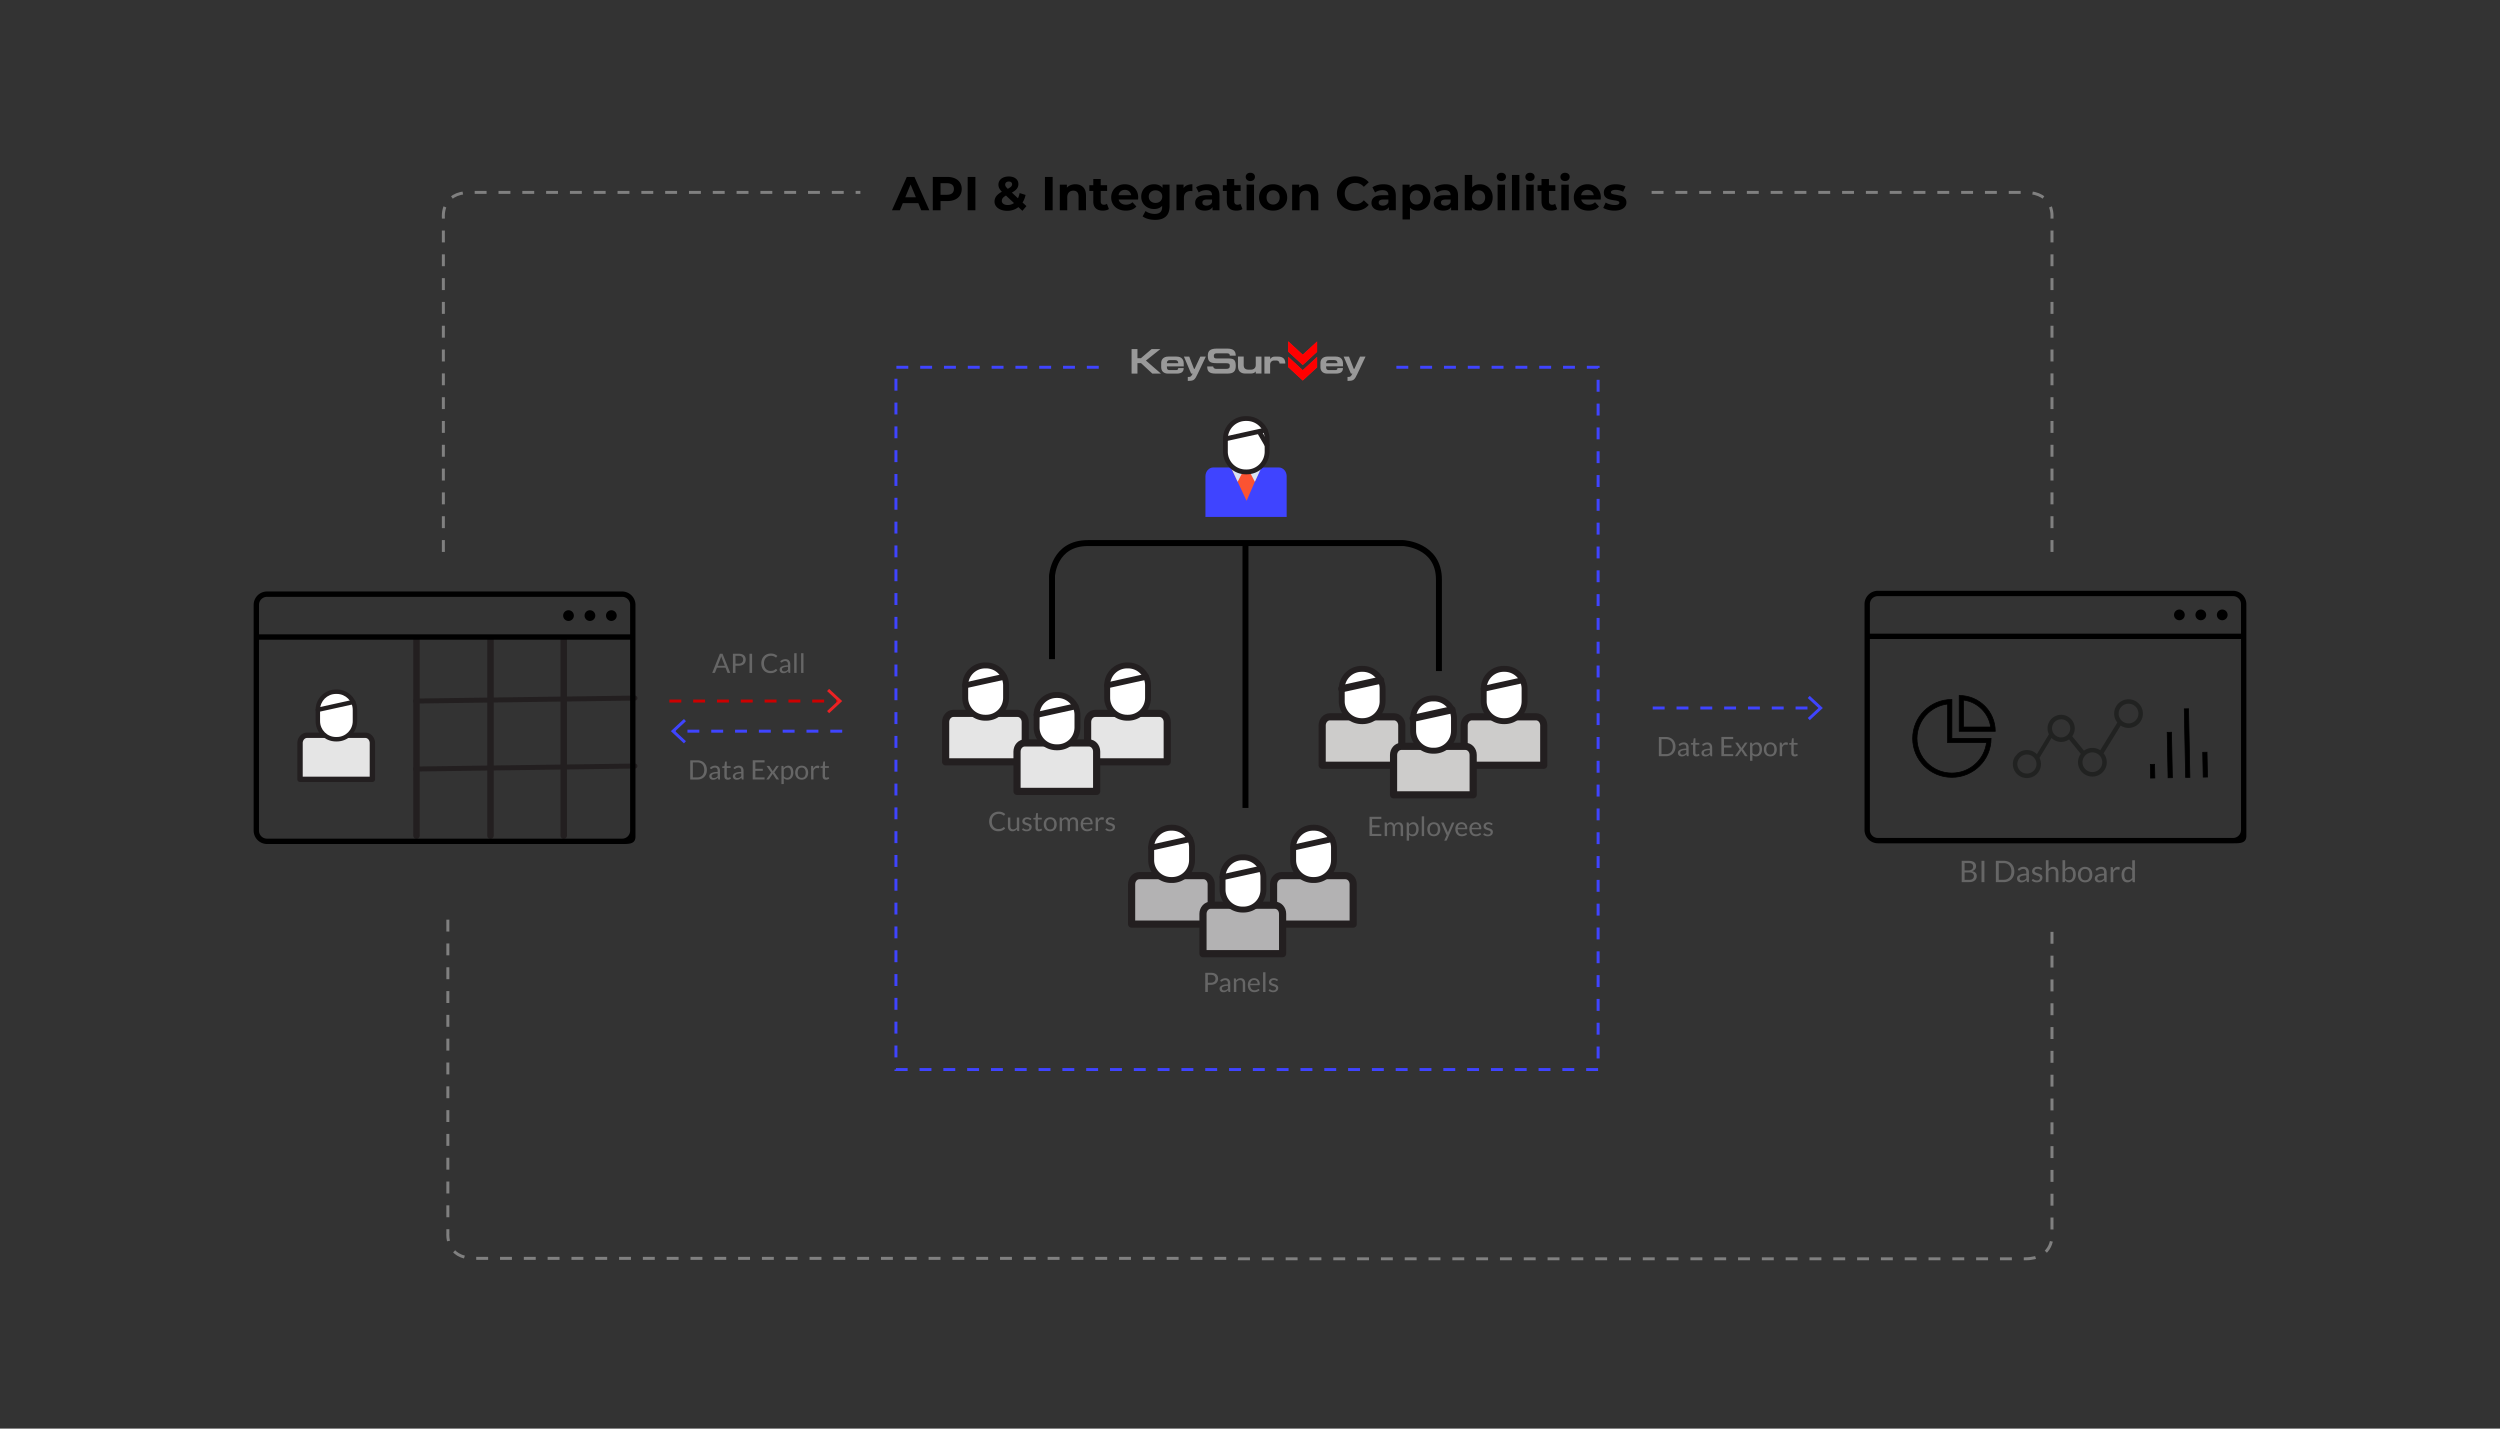 <svg xmlns="http://www.w3.org/2000/svg" xmlns:xlink="http://www.w3.org/1999/xlink" width="840" height="480" xmlns:v="https://vecta.io/nano"><rect width="100%" height="100%" fill="#333333" stroke="none"/><style><![CDATA[.B{stroke-miterlimit:10}.C{fill:none}.D{stroke:#231f20}.E{stroke-linejoin:round}.F{stroke-linecap:round}.G{stroke-width:1.986}.H{fill:#fff}.I{stroke-width:2.409}.J{fill:#f0573e}.K{stroke:#000}.L{stroke-width:.25}.M{fill:#cdcccb}.N{fill:#e5e5e5}.O{fill:#3f44ff}.P{stroke-dasharray:4,4}.Q{fill:#b3b2b3}.R{stroke-width:1.616}.S{fill:#231f20}.T{stroke-width:2.183}]]></style><g class="C B"><path d="M353.48 221.472v-28s.598-11 12.05-11h105.95s12 .543 12 12.27v30.73m-65-43v89" stroke-width="2" class="K"/><g class="D E F"><path d="M139.938 214.685v66.082" class="T"/><path d="M139.646 258.392l73.7-1m-73.7-21.838l73.7-1" stroke-width="1.677"/><path d="M164.8 214.685v66.082m24.614-66.082v66.082" class="T"/></g></g><use xlink:href="#B" class="Q"/><use xlink:href="#B" class="B C D E F I"/><use xlink:href="#C" class="H"/><use xlink:href="#C" class="B C D E G"/><path d="M386.795 284.806l13.068-2.887" class="J"/><path d="M386.795 284.806l13.068-2.887" class="B C D E F G"/><use xlink:href="#D" class="Q"/><use xlink:href="#D" class="B C D E F I"/><use xlink:href="#E" class="H"/><use xlink:href="#E" class="B C D E G"/><path d="M434.494 284.806l13.07-2.887" class="J"/><path d="M434.494 284.806l13.07-2.887" class="B C D E F G"/><use xlink:href="#F" class="Q"/><use xlink:href="#F" class="B C D E F I"/><use xlink:href="#G" class="H"/><use xlink:href="#G" class="B C D E G"/><path d="M410.778 294.74l13.068-2.887" class="J"/><path d="M410.778 294.74l13.068-2.887" class="B C D E F G"/><use xlink:href="#H" class="M"/><use xlink:href="#H" class="B C D E F I"/><use xlink:href="#I" class="H"/><use xlink:href="#I" class="B C D E G"/><path d="M450.826 231.43l13.07-2.887" class="M"/><path d="M450.826 231.43l13.07-2.887" class="B C D E F I"/><use xlink:href="#J" class="M"/><use xlink:href="#J" class="B C D E F I"/><use xlink:href="#K" class="H"/><use xlink:href="#K" class="B C D E G"/><path d="M498.525 231.43l13.07-2.888" class="J"/><path d="M498.525 231.43l13.07-2.888" class="B C D E F G"/><use xlink:href="#L" class="M"/><use xlink:href="#L" class="B C D E F I"/><use xlink:href="#M" class="H"/><use xlink:href="#M" class="B C D E G"/><path d="M474.81 241.364l13.066-2.885" class="M"/><path d="M474.81 241.364l13.066-2.885" class="B C D E F I"/><use xlink:href="#N" class="N"/><use xlink:href="#N" class="B C D E F I"/><use xlink:href="#O" class="H"/><use xlink:href="#O" class="B C D E G"/><path d="M324.313 230.28l13.068-2.886" class="J"/><path d="M324.313 230.28l13.068-2.886" class="B C D E F G"/><use xlink:href="#P" class="N"/><use xlink:href="#P" class="B C D E F I"/><use xlink:href="#Q" class="H"/><use xlink:href="#Q" class="B C D E G"/><path d="M372.013 230.28l13.067-2.886" class="J"/><path d="M372.013 230.28l13.067-2.886" class="B C D E F G"/><use xlink:href="#R" class="N"/><use xlink:href="#R" class="B C D E F I"/><use xlink:href="#S" class="H"/><use xlink:href="#S" class="B C D E G"/><path d="M348.297 240.215l13.067-2.886" class="J"/><path d="M348.297 240.215l13.067-2.886" class="B C D E F G"/><path d="M414.29 157.062h-6.595c-1.472 0-2.67 1.326-2.67 2.963v13.656h27.295v-13.656c0-1.637-1.195-2.963-2.672-2.963h-6.47" class="O"/><path fill="#fb5332" d="M413.842 157.592l5.01 10.69 4.62-10.69-4.844-1.078z"/><path d="M413.842 157.592l2.005 4.28 2.78-5.358-3.97-.585zm9.793 0l-2.006 4.28-2.778-5.358 4.37-.585z" fill="#d9e4f4"/><use xlink:href="#T" class="H"/><use xlink:href="#T" class="B C D E R"/><path d="M411.735 147.462l13.33-2.945" class="J"/><path d="M411.735 147.462l13.33-2.945" class="B C D E F R"/><path d="M423.47 145.68l2.27 3.916" class="H"/><path d="M423.47 145.68l2.27 3.916" class="B C D E F R"/><g fill="#666"><path d="M659.137 296.4v-7.164h2.285c.44 0 .82.043 1.14.13s.578.2.783.37a1.45 1.45 0 0 1 .455.588c.1.23.148.492.148.78 0 .178-.027.348-.082.5a1.48 1.48 0 0 1-.25.455 1.78 1.78 0 0 1-.42.375 2.34 2.34 0 0 1-.594.271c.523.102.918.3 1.186.564s.4.633.4 1.08c0 .303-.057.58-.168.83a1.77 1.77 0 0 1-.49.645 2.33 2.33 0 0 1-.79.418c-.3.1-.668.146-1.068.146h-2.535zm.97-3.955h1.28c.273 0 .5-.03.7-.1s.365-.143.496-.25.23-.236.293-.387a1.27 1.27 0 0 0 .096-.498c0-.42-.127-.73-.38-.926s-.646-.295-1.18-.295h-1.314v2.446zm0 .692v2.494h1.55a2.3 2.3 0 0 0 .713-.096 1.31 1.31 0 0 0 .49-.268c.13-.113.223-.25.283-.4a1.48 1.48 0 0 0 .09-.521 1.07 1.07 0 0 0-.393-.877c-.263-.215-.658-.322-1.188-.322h-1.544zm6.65 3.263h-.97v-7.164h.97v7.164zm10.06-3.58c0 .537-.084 1.025-.254 1.465a3.23 3.23 0 0 1-.721 1.131c-.3.313-.682.557-1.115.727s-.914.258-1.44.258h-2.68v-7.164h2.68a3.88 3.88 0 0 1 1.44.258c.434.172.805.414 1.115.73s.55.693.72 1.133a4.03 4.03 0 0 1 .254 1.463zm-.994 0c0-.44-.06-.832-.18-1.18a2.45 2.45 0 0 0-.512-.88 2.18 2.18 0 0 0-.8-.55c-.314-.126-.662-.2-1.045-.2h-1.705v5.594h1.705c.383 0 .73-.063 1.045-.2s.58-.3.8-.547.4-.53.512-.88a3.55 3.55 0 0 0 .18-1.18z"/><use xlink:href="#U"/><path d="M685.967 292.17c-.04.074-.102.1-.184.1-.05 0-.107-.02-.17-.055l-.232-.123c-.092-.045-.2-.086-.328-.125a1.54 1.54 0 0 0-.451-.059c-.148 0-.283.02-.404.06a1.21 1.21 0 0 0-.307.158.67.67 0 0 0-.195.232c-.045.088-.068.184-.068.287a.47.47 0 0 0 .113.324c.076.086.174.162.297.225s.264.12.42.168l.482.156.482.182a1.77 1.77 0 0 1 .42.25 1.19 1.19 0 0 1 .3.367 1.14 1.14 0 0 1 .111.523c0 .232-.04.45-.125.646a1.41 1.41 0 0 1-.369.516c-.164.145-.363.26-.6.342a2.51 2.51 0 0 1-.82.125c-.354 0-.674-.057-.96-.172s-.53-.264-.73-.443l.2-.34a.33.33 0 0 1 .096-.1c.036-.024.084-.035.145-.035s.123.023.2.07l.242.154c.094.056.2.1.346.156a1.6 1.6 0 0 0 .508.07c.174 0 .324-.023.455-.068a.93.93 0 0 0 .324-.182.74.74 0 0 0 .193-.266c.04-.1.063-.207.063-.32 0-.14-.037-.256-.113-.348a.92.92 0 0 0-.297-.234c-.123-.066-.264-.123-.424-.17l-.484-.152-.484-.184c-.158-.07-.3-.154-.422-.258a1.17 1.17 0 0 1-.299-.381c-.074-.152-.1-.336-.1-.553a1.36 1.36 0 0 1 .119-.559 1.37 1.37 0 0 1 .35-.469c.154-.137.342-.244.566-.324s.477-.12.764-.12a2.42 2.42 0 0 1 .898.158c.264.104.494.248.688.432l-.203.328zm1.44 4.23v-7.365h.9v2.98a2.75 2.75 0 0 1 .721-.553 1.92 1.92 0 0 1 .91-.207c.275 0 .52.045.732.137a1.42 1.42 0 0 1 .53.39 1.68 1.68 0 0 1 .322.607c.074.236.1.498.1.785v3.225h-.9v-3.225c0-.383-.088-.682-.262-.893s-.443-.316-.803-.316a1.5 1.5 0 0 0-.738.189c-.228.126-.44.3-.633.514v3.73h-.887zm5.588 0v-7.365h.896v3.03c.2-.244.45-.44.723-.588a1.92 1.92 0 0 1 .932-.223c.293 0 .56.055.795.164a1.62 1.62 0 0 1 .605.494c.166.217.295.488.385.8s.135.693.135 1.113c0 .373-.05.72-.15 1.043a2.49 2.49 0 0 1-.432.834 2.02 2.02 0 0 1-.691.555 2 2 0 0 1-.916.203c-.328 0-.605-.063-.834-.2a1.88 1.88 0 0 1-.596-.53l-.045.46c-.027.127-.104.2-.23.2h-.577zm2.26-4.433c-.3 0-.543.066-.762.2a2.18 2.18 0 0 0-.602.564v2.45c.16.22.336.375.53.465s.412.135.652.135c.475 0 .838-.168 1.1-.506s.38-.816.38-1.44a3.61 3.61 0 0 0-.088-.85c-.058-.237-.143-.432-.252-.582s-.246-.264-.404-.334-.34-.103-.546-.103zm5.35-.71a2.61 2.61 0 0 1 1.002.186c.3.123.55.297.76.525a2.28 2.28 0 0 1 .48.822 3.31 3.31 0 0 1 .168 1.076c0 .396-.057.76-.168 1.08s-.27.594-.48.82-.46.4-.76.523a2.65 2.65 0 0 1-1.002.182c-.37 0-.705-.06-1.004-.182a2.14 2.14 0 0 1-.762-.523 2.32 2.32 0 0 1-.484-.82 3.23 3.23 0 0 1-.17-1.08c0-.396.057-.756.17-1.076a2.3 2.3 0 0 1 .484-.822 2.1 2.1 0 0 1 .762-.525c.297-.123.633-.186 1.004-.186zm0 4.52c.5 0 .873-.168 1.12-.502s.37-.803.37-1.402-.123-1.074-.37-1.4-.62-.506-1.12-.506c-.254 0-.475.045-.66.13a1.23 1.23 0 0 0-.47.375c-.126.165-.217.363-.28.602s-.092.508-.092.8.03.568.092.805.154.436.28.598a1.25 1.25 0 0 0 .469.373c.186.084.407.127.66.127z"/><use xlink:href="#U" x="26.119"/><path d="M709.188 296.4v-5.064h.5c.096 0 .162.018.2.055s.063.1.074.2l.06.8c.174-.354.4-.63.643-.828a1.43 1.43 0 0 1 .898-.297c.14 0 .266.016.38.047s.22.076.314.133l-.113.666c-.023.082-.076.125-.156.125a.83.83 0 0 1-.215-.049c-.096-.03-.23-.047-.404-.047-.3 0-.57.1-.777.27s-.383.44-.523.785v3.225h-.9zm7.592 0c-.127 0-.207-.06-.24-.184l-.08-.615a2.67 2.67 0 0 1-.742.631c-.277.16-.598.238-.957.238a1.84 1.84 0 0 1-.79-.168 1.61 1.61 0 0 1-.605-.492c-.168-.217-.295-.486-.385-.8s-.135-.693-.135-1.113c0-.375.05-.72.148-1.043a2.46 2.46 0 0 1 .434-.838 2.03 2.03 0 0 1 .688-.557c.27-.137.576-.203.92-.203.3 0 .574.053.795.158s.416.252.6.44v-2.8h.9v7.365h-.533zm-1.724-.65c.3 0 .545-.066.762-.2s.42-.322.604-.564v-2.45c-.164-.22-.342-.373-.537-.46a1.53 1.53 0 0 0-.648-.133c-.473 0-.836.168-1.1.504s-.38.816-.38 1.44a3.64 3.64 0 0 0 .084.846c.057.236.14.43.25.58a1.01 1.01 0 0 0 .404.334c.158.07.343.103.55.103z"/></g><path stroke="#3f44ff" d="M555.313 237.888h56.082" class="B C P"/><path d="M608.08 241.978l-.682-.733L611 237.89l-3.612-3.358.682-.733 4.4 4.09z" class="O"/><path stroke="#c00" d="M224.91 235.554h56.984" class="B C P"/><path fill="#ec2224" d="M278.58 239.644l-.683-.733 3.613-3.356-3.613-3.358.683-.733 4.398 4.09z"/><g fill="#666"><path d="M237.512 258.695c0 .482-.077.922-.23 1.318a2.93 2.93 0 0 1-.648 1.016c-.28.283-.614.502-1.003.656a3.5 3.5 0 0 1-1.296.23h-2.412v-6.447h2.412a3.5 3.5 0 0 1 1.296.23c.4.154.724.375 1.003.658s.495.623.648 1.02.23.835.23 1.32zm-.896 0c0-.396-.054-.75-.162-1.063s-.26-.576-.46-.793-.438-.38-.72-.494a2.51 2.51 0 0 0-.941-.172H232.8v5.037h1.534a2.51 2.51 0 0 0 .941-.172 1.95 1.95 0 0 0 .72-.492c.198-.215.35-.48.46-.79a3.22 3.22 0 0 0 .162-1.06z"/><use xlink:href="#V"/><path d="M244.518 261.988c-.36 0-.637-.1-.83-.3s-.3-.5-.3-.87v-2.79h-.55c-.048 0-.09-.016-.122-.043s-.05-.074-.05-.133v-.32l.747-.094.185-1.408a.17.17 0 0 1 .059-.111c.033-.027.075-.043.126-.043h.405v1.57h1.305v.582H244.2v2.734c0 .193.046.336.14.428s.213.14.36.14a.62.62 0 0 0 .218-.035c.062-.02.115-.047.16-.074a1.16 1.16 0 0 0 .115-.074c.03-.02.06-.033.083-.033.042 0 .08.025.113.076l.234.383c-.138.13-.305.23-.5.305a1.75 1.75 0 0 1-.603.108z"/><use xlink:href="#V" x="7.92"/><path d="M256.893 255.47v.7h-3.096v2.14h2.506v.686h-2.506v2.2h3.096v.7h-3.973v-6.447h3.973zm2.197 4.1l-1.535-2.223h.77c.066 0 .114.012.144.03s.057.053.08.092l1.116 1.7c.027-.084.066-.168.117-.252l.98-1.44a.55.55 0 0 1 .09-.102c.03-.025.068-.04.113-.04h.738l-1.534 2.178 1.597 2.38h-.77c-.066 0-.118-.018-.155-.05s-.068-.072-.092-.115l-1.147-1.787a.79.79 0 0 1-.094.234l-1.062 1.553a.92.92 0 0 1-.097.115c-.035.033-.082.05-.142.05h-.715l1.596-2.336zm3.47 3.88v-6.104h.477c.114 0 .186.057.216.168l.067.54a2.46 2.46 0 0 1 .668-.572c.25-.143.54-.215.866-.215.26 0 .498.05.7.15s.395.25.544.445.266.44.347.732.12.625.12 1.002a3.17 3.17 0 0 1-.135.94c-.1.292-.22.54-.387.75a1.78 1.78 0 0 1-.619.5 1.84 1.84 0 0 1-.826.184c-.282 0-.523-.047-.722-.14a1.65 1.65 0 0 1-.53-.396v2.018h-.8zm2.03-5.535a1.28 1.28 0 0 0-.686.18c-.197.12-.377.3-.542.508v2.205c.147.197.308.338.484.418s.37.123.587.123c.423 0 .75-.152.977-.455s.342-.734.342-1.297c0-.297-.026-.55-.08-.764s-.128-.4-.227-.525a.89.89 0 0 0-.365-.299c-.144-.063-.308-.094-.5-.094zm4.78-.64c.333 0 .634.057.902.168a1.89 1.89 0 0 1 .684.473c.188.203.332.45.432.74a2.92 2.92 0 0 1 .151.969 2.94 2.94 0 0 1-.151.973c-.1.287-.244.533-.432.738a1.88 1.88 0 0 1-.684.47 2.36 2.36 0 0 1-.902.166 2.38 2.38 0 0 1-.902-.166c-.268-.11-.497-.266-.686-.47a2.12 2.12 0 0 1-.437-.738 2.88 2.88 0 0 1-.153-.973 2.87 2.87 0 0 1 .153-.97c.103-.3.248-.537.437-.74a1.92 1.92 0 0 1 .686-.473 2.33 2.33 0 0 1 .902-.168zm0 4.07c.45 0 .786-.15 1.008-.45s.333-.723.333-1.264-.1-.965-.333-1.268-.558-.455-1.008-.455c-.228 0-.426.04-.594.117a1.09 1.09 0 0 0-.421.338 1.48 1.48 0 0 0-.252.541 2.89 2.89 0 0 0-.083.727c0 .27.028.512.083.725a1.47 1.47 0 0 0 .252.539 1.11 1.11 0 0 0 .421.334c.168.077.366.117.594.117zm3.16.56v-4.56h.46c.087 0 .147.018.18.05s.056.1.067.17l.054.7c.156-.318.35-.566.578-.744a1.28 1.28 0 0 1 .808-.268 1.25 1.25 0 0 1 .342.043 1.12 1.12 0 0 1 .284.12l-.104.598c-.02.076-.068.113-.14.113-.042 0-.106-.014-.193-.043s-.208-.043-.365-.043c-.28 0-.512.08-.7.242s-.344.398-.47.707v2.902h-.8zm5 .072c-.36 0-.637-.1-.83-.3s-.3-.5-.3-.87v-2.8h-.55c-.048 0-.1-.016-.122-.043s-.05-.074-.05-.133v-.32l.747-.094.185-1.408a.17.17 0 0 1 .059-.111c.033-.027.075-.043.126-.043h.405v1.57h1.305v.582H277.2v2.734c0 .193.046.336.14.428s.213.14.36.14a.62.62 0 0 0 .218-.035.77.77 0 0 0 .16-.074 1.16 1.16 0 0 0 .115-.074c.03-.02.06-.033.083-.033.042 0 .08.025.113.076l.234.383c-.138.13-.305.23-.5.305a1.66 1.66 0 0 1-.603.108zm285.44-11.115c0 .482-.076.922-.23 1.318s-.37.736-.648 1.018-.613.5-1.004.654-.822.232-1.295.232h-2.412v-6.45h2.412c.473 0 .904.078 1.295.232s.725.373 1.004.656a2.95 2.95 0 0 1 .648 1.02c.152.397.23.837.23 1.32zm-.895 0c0-.396-.055-.75-.162-1.063a2.19 2.19 0 0 0-.46-.79 1.97 1.97 0 0 0-.721-.496c-.28-.113-.596-.17-.94-.17h-1.535v5.035h1.535a2.46 2.46 0 0 0 .939-.172 1.98 1.98 0 0 0 .721-.492c.197-.215.35-.477.46-.8s.162-.665.162-1.062zm5.305 3.223h-.355c-.078 0-.14-.012-.188-.037s-.08-.074-.096-.152l-.1-.424a4.14 4.14 0 0 1-.352.29 1.94 1.94 0 0 1-.359.217c-.125.06-.26.102-.402.133a2.39 2.39 0 0 1-.475.045c-.178 0-.344-.025-.498-.076s-.3-.123-.402-.223a1.06 1.06 0 0 1-.271-.377c-.068-.152-.102-.332-.102-.54a1 1 0 0 1 .148-.521c.098-.168.258-.316.48-.445s.5-.236.867-.318a6 6 0 0 1 1.31-.125v-.357c0-.355-.076-.625-.227-.8s-.377-.273-.674-.273c-.195 0-.36.025-.492.074a1.89 1.89 0 0 0-.346.166l-.252.168c-.072.05-.14.074-.2.074-.053 0-.1-.016-.14-.043a.35.35 0 0 1-.098-.105l-.143-.258c.252-.242.523-.424.814-.545a2.53 2.53 0 0 1 .967-.18c.256 0 .482.043.68.127s.365.2.5.352.236.33.305.543a2.24 2.24 0 0 1 .104.703v2.914zm-2.078-.5c.14 0 .27-.016.387-.043a1.62 1.62 0 0 0 .33-.121c.104-.053.203-.117.297-.2s.188-.162.277-.258v-.94c-.37 0-.682.023-.94.07s-.47.107-.63.184-.28.164-.354.266a.57.57 0 0 0-.11.344c0 .12.02.225.06.313a.73.73 0 0 0 .156.215c.056.055.145.098.234.123s.187.037.293.037z"/><use xlink:href="#W"/><path d="M575.3 254.096h-.355a.41.41 0 0 1-.189-.037c-.05-.023-.08-.074-.094-.152l-.1-.424-.352.3a2.08 2.08 0 0 1-.359.217c-.127.06-.262.102-.404.133a2.39 2.39 0 0 1-.475.045 1.57 1.57 0 0 1-.496-.076 1.13 1.13 0 0 1-.404-.223 1.07 1.07 0 0 1-.27-.377 1.33 1.33 0 0 1-.102-.54 1.02 1.02 0 0 1 .148-.521c.1-.168.26-.316.48-.445s.508-.236.865-.318.793-.125 1.3-.125v-.357c0-.355-.076-.625-.23-.8s-.375-.273-.672-.273c-.195 0-.36.025-.492.074a1.85 1.85 0 0 0-.348.166l-.252.168c-.07.05-.14.074-.2.074-.055 0-.102-.016-.143-.043a.31.31 0 0 1-.096-.105l-.145-.258c.252-.242.523-.424.814-.545a2.53 2.53 0 0 1 .967-.18c.256 0 .482.043.68.127s.365.2.5.352.236.33.307.543a2.3 2.3 0 0 1 .104.703v2.914zm-2.08-.5a1.73 1.73 0 0 0 .389-.043 1.8 1.8 0 0 0 .33-.12c.103-.05.203-.117.297-.2a2.65 2.65 0 0 0 .277-.258v-.94a5.35 5.35 0 0 0-.941.07c-.257.047-.47.107-.63.184s-.28.164-.354.266a.57.57 0 0 0-.11.344c0 .12.02.225.06.313a.58.58 0 0 0 .158.215c.066.057.145.098.234.123a1.08 1.08 0 0 0 .291.037zm9.13-5.96v.7h-3.096v2.143h2.506v.684h-2.506v2.2h3.096v.7h-3.973v-6.45h3.973zm2.195 4.114l-1.533-2.223h.77c.064 0 .113.01.143.03a.3.3 0 0 1 .082.09l1.115 1.7c.027-.084.066-.168.117-.252l.98-1.44a.73.73 0 0 1 .09-.102c.03-.025.068-.037.113-.037h.738l-1.535 2.178 1.598 2.38h-.77c-.066 0-.117-.018-.154-.053a.48.48 0 0 1-.094-.113l-1.146-1.787a.81.81 0 0 1-.096.234l-1.06 1.553c-.03.04-.063.08-.098.113s-.082.053-.14.053h-.717l1.6-2.336zm3.47 3.88v-6.102h.477c.113 0 .186.055.215.166l.068.54c.195-.238.418-.428.668-.572s.54-.217.867-.217a1.62 1.62 0 0 1 .71.152 1.46 1.46 0 0 1 .543.445c.148.197.266.44.348.73a3.71 3.71 0 0 1 .12 1.004c0 .336-.045.648-.135.938s-.22.54-.387.752a1.84 1.84 0 0 1-.619.5 1.85 1.85 0 0 1-.826.182 1.73 1.73 0 0 1-.723-.139 1.66 1.66 0 0 1-.527-.396v2.016h-.8zm2.03-5.535c-.262 0-.5.06-.688.18s-.377.3-.54.5V253a1.32 1.32 0 0 0 .482.418 1.41 1.41 0 0 0 .588.121c.424 0 .748-.15.977-.455s.342-.734.342-1.295a3.22 3.22 0 0 0-.078-.766c-.053-.213-.13-.387-.23-.523a.89.89 0 0 0-.363-.301 1.22 1.22 0 0 0-.49-.094zm4.783-.64c.332 0 .633.055.902.166s.496.27.684.473a2.09 2.09 0 0 1 .432.74c.102.3.15.613.15.97a2.92 2.92 0 0 1-.15.971c-.1.3-.244.535-.432.738s-.416.36-.684.47a2.36 2.36 0 0 1-.902.164 2.37 2.37 0 0 1-.902-.164 1.91 1.91 0 0 1-.688-.47 2.1 2.1 0 0 1-.436-.738c-.102-.287-.152-.6-.152-.97s.05-.682.152-.97a2.11 2.11 0 0 1 .436-.74c.2-.203.418-.36.688-.473a2.33 2.33 0 0 1 .902-.166zm0 4.068c.45 0 .785-.15 1.008-.453s.332-.723.332-1.262-.1-.967-.332-1.27-.56-.455-1.008-.455c-.23 0-.426.04-.594.117a1.12 1.12 0 0 0-.422.338 1.56 1.56 0 0 0-.252.543c-.057.215-.082.457-.082.727a2.91 2.91 0 0 0 .082.725 1.51 1.51 0 0 0 .252.537c.113.146.254.258.422.336s.365.117.594.117zm3.158.563v-4.56h.46c.088 0 .146.016.18.05s.057.1.068.172l.055.7c.154-.318.348-.566.578-.746s.498-.268.807-.268c.127 0 .24.016.342.043a1.19 1.19 0 0 1 .283.119l-.104.6c-.02.074-.066.1-.14.1-.043 0-.107-.014-.193-.043a1.29 1.29 0 0 0-.365-.041c-.28 0-.512.08-.7.242s-.344.396-.47.707v2.902h-.8z"/><use xlink:href="#W" x="33.02"/><path d="M245.355 226.105h-.675a.29.29 0 0 1-.189-.059c-.048-.04-.084-.088-.108-.148l-.603-1.557h-2.894l-.603 1.557c-.02.054-.057.102-.108.144s-.114.063-.2.063h-.675l2.58-6.45h.886l2.58 6.45zm-4.226-2.394h2.408l-1.013-2.624a4.9 4.9 0 0 1-.193-.607l-.097.34-.092.272-1.013 2.62zm6-.018v2.412h-.87v-6.45h1.903c.408 0 .763.047 1.064.142a2.04 2.04 0 0 1 .749.403c.198.174.346.384.443.63a2.23 2.23 0 0 1 .146.823 2.1 2.1 0 0 1-.158.824 1.8 1.8 0 0 1-.46.644c-.2.18-.454.32-.753.42s-.644.15-1.03.15h-1.033zm0-.693h1.035c.25 0 .47-.033.66-.1a1.33 1.33 0 0 0 .479-.277 1.13 1.13 0 0 0 .292-.425c.066-.165.1-.347.1-.545 0-.4-.127-.732-.38-.963s-.637-.346-1.15-.346h-1.035V223zm5.576 3.105h-.873v-6.45h.873v6.45zm8.01-1.332a.18.18 0 0 1 .13.059l.342.374a2.76 2.76 0 0 1-.96.715c-.376.17-.83.256-1.36.256-.465 0-.887-.08-1.265-.24s-.7-.385-.967-.675a3.04 3.04 0 0 1-.62-1.042c-.146-.405-.22-.85-.22-1.336a3.69 3.69 0 0 1 .236-1.336c.156-.406.38-.753.664-1.044s.626-.517 1.023-.677.836-.24 1.316-.24c.474 0 .883.074 1.226.22a3.09 3.09 0 0 1 .916.598l-.284.4a.3.3 0 0 1-.072.074c-.027.02-.066.03-.117.03-.04 0-.08-.015-.124-.043l-.155-.106-.2-.135a1.81 1.81 0 0 0-.288-.135c-.11-.042-.24-.077-.387-.105a2.73 2.73 0 0 0-.508-.043 2.46 2.46 0 0 0-.947.178 2.15 2.15 0 0 0-.74.506c-.207.218-.37.486-.484.8a3.04 3.04 0 0 0-.173 1.057 3.13 3.13 0 0 0 .173 1.076 2.38 2.38 0 0 0 .473.8 2 2 0 0 0 .708.497c.273.114.567.17.882.17a3.37 3.37 0 0 0 .517-.034 2.15 2.15 0 0 0 .425-.105 1.78 1.78 0 0 0 .365-.183c.112-.073.226-.16.34-.263.052-.045.1-.068.15-.068zm4.842 1.332h-.355c-.078 0-.14-.012-.2-.036s-.08-.075-.094-.153l-.1-.423-.35.3a2.01 2.01 0 0 1-.36.216 1.78 1.78 0 0 1-.403.133 2.31 2.31 0 0 1-.475.045 1.63 1.63 0 0 1-.497-.074c-.155-.05-.3-.124-.403-.224s-.205-.225-.272-.377a1.33 1.33 0 0 1-.101-.54 1.01 1.01 0 0 1 .148-.52c.098-.166.26-.315.48-.445s.5-.236.866-.318.793-.124 1.3-.124v-.358c0-.356-.076-.625-.227-.808s-.376-.274-.673-.274c-.195 0-.36.025-.493.074a1.9 1.9 0 0 0-.347.167l-.252.167a.36.36 0 0 1-.209.075c-.054 0-.102-.015-.142-.043s-.073-.063-.097-.106l-.144-.256c.252-.243.524-.424.815-.544s.613-.18.967-.18c.255 0 .48.042.68.126s.364.2.5.35.237.332.306.544.104.447.104.702v2.914zm-2.08-.5a1.67 1.67 0 0 0 .387-.042 1.49 1.49 0 0 0 .331-.122c.104-.052.203-.116.297-.2a2.42 2.42 0 0 0 .276-.256v-.94c-.37 0-.682.023-.94.07s-.468.108-.63.183-.28.165-.353.267a.57.57 0 0 0-.1.344c0 .12.02.225.06.313a.58.58 0 0 0 .157.215c.067.055.144.097.234.123a1.05 1.05 0 0 0 .292.036zm4.185-6.128v6.628h-.8v-6.628h.8zm2.305 0v6.628h-.8v-6.628h.8zm67.312 58.423a.18.18 0 0 1 .13.059l.342.373c-.264.307-.584.545-.96.715s-.83.258-1.36.258c-.465 0-.887-.08-1.265-.242s-.7-.385-.967-.674-.474-.637-.62-1.043-.22-.85-.22-1.336.08-.932.236-1.336a3.06 3.06 0 0 1 .664-1.045 2.96 2.96 0 0 1 1.023-.676c.397-.162.836-.242 1.316-.242.474 0 .883.074 1.226.22a3.08 3.08 0 0 1 .916.6l-.284.4c-.02.03-.045.055-.072.074s-.066.03-.117.03c-.04 0-.08-.016-.124-.043l-.155-.105-.2-.137c-.08-.047-.177-.092-.288-.135s-.24-.076-.387-.105-.316-.043-.508-.043a2.48 2.48 0 0 0-.947.178 2.1 2.1 0 0 0-.74.508c-.207.22-.37.484-.484.8s-.173.666-.173 1.057a3.13 3.13 0 0 0 .173 1.076 2.4 2.4 0 0 0 .473.8c.2.22.436.383.708.496a2.25 2.25 0 0 0 .882.172 3.81 3.81 0 0 0 .517-.033 2.15 2.15 0 0 0 .425-.107 1.68 1.68 0 0 0 .365-.182 2.75 2.75 0 0 0 .34-.264c.05-.046.1-.068.15-.068zm2.187-3.216v2.906c0 .346.08.613.238.8s.4.283.72.283a1.38 1.38 0 0 0 .662-.166 2.07 2.07 0 0 0 .571-.463v-3.36h.8v4.56h-.477c-.114 0-.186-.057-.216-.166l-.063-.492a2.46 2.46 0 0 1-.666.529 1.75 1.75 0 0 1-.846.201 1.66 1.66 0 0 1-.66-.125 1.29 1.29 0 0 1-.479-.348 1.5 1.5 0 0 1-.291-.545 2.45 2.45 0 0 1-.097-.707v-2.906h.803z"/><use xlink:href="#X"/><path d="M349.062 279.314c-.36 0-.637-.102-.83-.303s-.3-.5-.3-.867v-2.8h-.55c-.048 0-.1-.014-.122-.043s-.05-.072-.05-.133v-.318l.747-.096.185-1.408a.16.16 0 0 1 .059-.109c.033-.03.075-.043.126-.043h.405v1.57h1.305v.58h-1.305v2.736c0 .2.046.334.14.428a.49.49 0 0 0 .36.139.67.67 0 0 0 .218-.033.96.96 0 0 0 .16-.074l.115-.074c.03-.023.06-.033.083-.033.042 0 .08.025.113.076l.234.383a1.47 1.47 0 0 1-.5.303c-.195.073-.396.1-.603.1zm3.82-4.704c.333 0 .634.055.902.166s.497.27.684.473a2.09 2.09 0 0 1 .432.74 2.96 2.96 0 0 1 .15.97 2.92 2.92 0 0 1-.151.971c-.1.3-.244.535-.432.738s-.416.36-.684.47a2.36 2.36 0 0 1-.902.164 2.38 2.38 0 0 1-.902-.164c-.268-.11-.497-.266-.686-.47a2.12 2.12 0 0 1-.437-.738c-.103-.288-.153-.6-.153-.97a2.91 2.91 0 0 1 .153-.971c.102-.3.248-.535.437-.74s.417-.36.686-.473.57-.166.902-.166zm0 4.07c.45 0 .786-.15 1.008-.453s.333-.723.333-1.262-.1-.967-.333-1.27-.558-.455-1.008-.455c-.228 0-.426.04-.594.117a1.11 1.11 0 0 0-.421.338c-.113.146-.197.328-.252.543a2.89 2.89 0 0 0-.083.727c0 .27.028.512.083.725a1.46 1.46 0 0 0 .252.537 1.13 1.13 0 0 0 .42.336c.168.078.366.117.594.117zm3.16.562v-4.56h.477c.114 0 .186.055.216.166l.06.47c.168-.207.356-.377.564-.5s.45-.197.727-.197c.3 0 .56.086.75.256s.328.402.412.693c.063-.164.146-.307.25-.428s.22-.22.35-.297a1.44 1.44 0 0 1 .412-.17 1.79 1.79 0 0 1 .443-.055c.24 0 .454.04.64.115a1.27 1.27 0 0 1 .477.334c.13.148.23.328.3.543a2.4 2.4 0 0 1 .104.736v2.902h-.8v-2.902c0-.357-.078-.63-.234-.813s-.382-.277-.68-.277c-.132 0-.257.023-.376.07a.91.91 0 0 0-.313.205.95.95 0 0 0-.214.34 1.31 1.31 0 0 0-.079.475v2.902h-.8v-2.902c0-.367-.073-.64-.22-.82s-.362-.27-.644-.27a1.01 1.01 0 0 0-.551.16c-.17.105-.325.252-.466.434v3.398h-.8zm9.193-4.632c.273 0 .525.045.756.137a1.75 1.75 0 0 1 .994 1.036 2.49 2.49 0 0 1 .142.867c0 .125-.014.2-.04.252s-.078.063-.153.063H363.9a2.52 2.52 0 0 0 .117.752 1.53 1.53 0 0 0 .297.533c.126.142.276.248.45.318a1.56 1.56 0 0 0 .585.105c.2 0 .374-.02.52-.068s.27-.098.376-.15l.263-.152c.07-.045.13-.068.182-.068.066 0 .117.025.153.076l.225.293a1.58 1.58 0 0 1-.355.313c-.138.088-.286.16-.443.217a2.76 2.76 0 0 1-.488.13 2.93 2.93 0 0 1-.5.043 2.31 2.31 0 0 1-.871-.16c-.266-.105-.495-.262-.688-.467s-.344-.46-.452-.764a3.1 3.1 0 0 1-.162-1.043 2.69 2.69 0 0 1 .146-.893 2.1 2.1 0 0 1 .42-.717c.183-.203.407-.36.67-.477a2.21 2.21 0 0 1 .891-.174zm.018.6c-.387 0-.7.1-.914.334s-.36.533-.414.93h2.48a1.62 1.62 0 0 0-.076-.51c-.05-.154-.126-.3-.225-.4a1 1 0 0 0-.362-.262c-.142-.06-.305-.092-.488-.092zm2.893 4.032v-4.56h.46c.087 0 .147.016.18.05s.056.1.067.172l.054.7a2.12 2.12 0 0 1 .578-.746 1.28 1.28 0 0 1 .808-.268c.126 0 .24.016.342.043a1.12 1.12 0 0 1 .284.12l-.104.6c-.02.074-.068.1-.14.1-.042 0-.106-.014-.193-.043a1.28 1.28 0 0 0-.365-.041c-.28 0-.512.08-.7.242s-.344.396-.47.707v2.902h-.8z"/><use xlink:href="#X" x="27.998"/><path d="M405.834 330.893v2.412h-.87v-6.45h1.903c.408 0 .763.047 1.064.143s.55.23.75.402a1.63 1.63 0 0 1 .443.629 2.21 2.21 0 0 1 .146.824 2.1 2.1 0 0 1-.158.824c-.105.248-.26.463-.46.643a2.17 2.17 0 0 1-.753.422c-.3.1-.644.15-1.03.15h-1.033zm0-.694h1.035a1.98 1.98 0 0 0 .659-.1 1.36 1.36 0 0 0 .48-.275 1.15 1.15 0 0 0 .292-.426c.066-.166.1-.348.1-.545 0-.4-.127-.732-.38-.963s-.637-.346-1.15-.346h-1.035v2.655zm7.538 3.106h-.355a.41.41 0 0 1-.189-.037c-.048-.023-.08-.074-.094-.152l-.1-.424-.35.3c-.114.086-.234.158-.36.217s-.26.102-.403.133a2.39 2.39 0 0 1-.475.045c-.177 0-.343-.025-.497-.076a1.11 1.11 0 0 1-.403-.223c-.114-.1-.205-.225-.272-.377a1.33 1.33 0 0 1-.101-.539 1 1 0 0 1 .148-.521c.1-.168.26-.316.48-.445s.5-.236.866-.318.793-.125 1.3-.125v-.357c0-.355-.076-.625-.227-.8s-.376-.273-.673-.273c-.195 0-.36.025-.493.074a1.87 1.87 0 0 0-.347.166l-.252.168c-.07.05-.14.074-.2.074a.25.25 0 0 1-.142-.043c-.04-.03-.073-.064-.097-.105l-.144-.258c.252-.242.524-.424.815-.545a2.53 2.53 0 0 1 .967-.18c.255 0 .48.043.68.127s.364.2.5.352a1.48 1.48 0 0 1 .306.543 2.27 2.27 0 0 1 .104.703v2.914zm-2.08-.5c.14 0 .27-.016.387-.043a1.65 1.65 0 0 0 .331-.121c.104-.053.203-.117.297-.2a2.64 2.64 0 0 0 .276-.258v-.94c-.37 0-.682.023-.94.07s-.468.107-.63.184-.28.164-.353.266a.57.57 0 0 0-.1.344c0 .12.02.225.06.313a.58.58 0 0 0 .157.215c.066.057.144.098.234.123a1.09 1.09 0 0 0 .292.037zm3.295.5v-4.56h.477c.114 0 .186.055.216.166l.063.494c.198-.22.42-.395.664-.53s.527-.203.848-.203a1.66 1.66 0 0 1 .66.123 1.21 1.21 0 0 1 .477.352 1.55 1.55 0 0 1 .291.547c.066.213.1.45.1.707v2.902h-.8V330.4c0-.346-.08-.613-.236-.805s-.398-.285-.722-.285a1.34 1.34 0 0 0-.664.172 2.14 2.14 0 0 0-.569.463v3.357h-.803zm6.808-4.63c.273 0 .525.045.756.137a1.73 1.73 0 0 1 .6.396 1.78 1.78 0 0 1 .393.639 2.44 2.44 0 0 1 .143.867c0 .125-.014.2-.04.252s-.078.063-.152.063h-3.033a2.52 2.52 0 0 0 .117.752c.072.212.17.4.297.533s.275.248.45.318a1.55 1.55 0 0 0 .585.105c.2 0 .373-.02.52-.068a2.78 2.78 0 0 0 .375-.15l.264-.152c.07-.045.13-.068.182-.068.066 0 .117.025.154.076l.225.293c-.1.12-.22.223-.355.313s-.287.16-.443.217a2.54 2.54 0 0 1-.488.129 2.93 2.93 0 0 1-.5.043c-.314 0-.605-.053-.87-.16a1.93 1.93 0 0 1-.688-.467c-.194-.205-.345-.46-.453-.764a3.12 3.12 0 0 1-.162-1.043 2.69 2.69 0 0 1 .146-.893 2.12 2.12 0 0 1 .421-.717 1.94 1.94 0 0 1 .671-.477c.264-.116.557-.174.888-.174zm.017.6c-.387 0-.7.1-.912.334s-.36.533-.414.93h2.478a1.62 1.62 0 0 0-.076-.51 1.11 1.11 0 0 0-.225-.4c-.098-.1-.22-.2-.363-.262a1.21 1.21 0 0 0-.488-.092zm3.785-2.598v6.63h-.8v-6.63h.8z"/><use xlink:href="#Y"/><path d="M464.127 274.467v.7h-3.096v2.143h2.506v.684h-2.506v2.2h3.096v.7h-3.973v-6.45h3.973zm1.13 6.45v-4.56h.477c.115 0 .188.055.217.166l.06.47c.168-.207.355-.377.564-.5a1.34 1.34 0 0 1 .727-.197c.3 0 .56.086.75.256a1.46 1.46 0 0 1 .412.693 1.46 1.46 0 0 1 .248-.428 1.49 1.49 0 0 1 .35-.297 1.44 1.44 0 0 1 .412-.17c.145-.037.293-.055.443-.055.24 0 .453.04.64.115s.348.188.477.334.23.328.3.543a2.43 2.43 0 0 1 .104.736v2.902h-.803v-2.902c0-.357-.078-.63-.232-.813s-.383-.277-.68-.277c-.133 0-.258.023-.377.07a.93.93 0 0 0-.313.205c-.1.1-.16.203-.213.34a1.31 1.31 0 0 0-.08.475v2.902h-.8v-2.902c0-.367-.072-.64-.22-.82s-.36-.27-.643-.27a1.01 1.01 0 0 0-.551.16 1.79 1.79 0 0 0-.467.434v3.398h-.8zm7.39 1.544v-6.102h.477c.115 0 .188.055.217.166l.068.54a2.37 2.37 0 0 1 .668-.572c.25-.145.54-.217.865-.217.262 0 .498.05.7.152s.395.248.545.445.266.44.346.73.123.625.123 1.004c0 .336-.045.648-.137.938s-.22.54-.387.752a1.83 1.83 0 0 1-.617.5c-.246.12-.52.182-.826.182-.283 0-.523-.047-.723-.14a1.69 1.69 0 0 1-.529-.396v2.016h-.8zm2.03-5.535a1.3 1.3 0 0 0-.686.18 2.01 2.01 0 0 0-.543.51v2.205c.146.197.3.336.484.418a1.4 1.4 0 0 0 .588.121c.422 0 .748-.15.977-.455s.342-.734.342-1.295a3.21 3.21 0 0 0-.08-.766c-.053-.213-.127-.387-.227-.523a.9.9 0 0 0-.365-.3c-.145-.064-.307-.094-.5-.094zm3.83-2.638v6.63h-.8v-6.63h.8zm3.258 1.998c.332 0 .633.055.902.166s.496.27.684.473a2.09 2.09 0 0 1 .432.74c.102.3.15.613.15.97a2.92 2.92 0 0 1-.15.971c-.1.3-.244.535-.432.738s-.416.36-.684.47a2.36 2.36 0 0 1-.902.164 2.37 2.37 0 0 1-.902-.164 1.91 1.91 0 0 1-.688-.47 2.1 2.1 0 0 1-.436-.738c-.102-.287-.152-.6-.152-.97s.05-.682.152-.97a2.11 2.11 0 0 1 .436-.74c.2-.203.418-.36.688-.473a2.33 2.33 0 0 1 .902-.166zm0 4.07c.45 0 .785-.15 1.008-.453s.332-.723.332-1.262-.1-.967-.332-1.27-.56-.455-1.008-.455c-.23 0-.426.04-.594.117a1.12 1.12 0 0 0-.422.338 1.56 1.56 0 0 0-.252.543c-.057.215-.082.457-.082.727a2.91 2.91 0 0 0 .082.725 1.51 1.51 0 0 0 .252.537c.113.146.254.258.422.336s.365.117.594.117zm4.378 1.907c-.025.06-.06.107-.1.143s-.104.055-.188.055h-.594l.832-1.8-1.88-4.293h.693c.068 0 .123.018.162.05a.37.37 0 0 1 .086.115l1.22 2.87.07.197.05.203.063-.203.072-.2 1.184-2.867a.25.25 0 0 1 .092-.119c.045-.03.092-.047.143-.047h.64l-2.543 5.904zm4.97-5.977a2.04 2.04 0 0 1 .756.137 1.73 1.73 0 0 1 .598.396 1.81 1.81 0 0 1 .395.639c.094.254.14.543.14.867 0 .125-.014.2-.04.252s-.076.063-.152.063h-3.033a2.52 2.52 0 0 0 .117.752c.072.212.172.4.297.533s.277.248.45.318.37.105.584.105c.2 0 .375-.02.52-.068a3.08 3.08 0 0 0 .377-.15l.262-.152c.07-.045.133-.068.184-.068.064 0 .117.025.152.076l.225.293c-.098.12-.217.223-.355.313s-.285.16-.443.217-.32.102-.488.13a2.92 2.92 0 0 1-.498.043 2.3 2.3 0 0 1-.87-.16 1.89 1.89 0 0 1-.689-.467 2.13 2.13 0 0 1-.45-.764 3.15 3.15 0 0 1-.162-1.043 2.69 2.69 0 0 1 .146-.893 2.1 2.1 0 0 1 .42-.717c.184-.203.406-.36.67-.477s.558-.174.888-.174zm.018.6c-.387 0-.7.1-.914.334s-.36.533-.414.93h2.48c0-.186-.025-.355-.078-.5s-.125-.3-.225-.4a.99.99 0 0 0-.361-.262 1.23 1.23 0 0 0-.488-.092zm4.696-.6c.273 0 .525.045.756.137a1.73 1.73 0 0 1 .6.396 1.78 1.78 0 0 1 .393.639 2.44 2.44 0 0 1 .143.867c0 .125-.014.2-.04.252s-.078.063-.152.063H494.5a2.52 2.52 0 0 0 .117.752c.072.212.17.4.297.533s.275.248.45.318.37.105.586.105c.2 0 .373-.02.52-.068a2.78 2.78 0 0 0 .375-.15l.264-.152c.07-.045.13-.068.182-.068.066 0 .117.025.154.076l.225.293c-.1.12-.22.223-.355.313s-.287.16-.443.217a2.54 2.54 0 0 1-.488.129 2.93 2.93 0 0 1-.5.043c-.314 0-.605-.053-.87-.16a1.93 1.93 0 0 1-.688-.467 2.16 2.16 0 0 1-.453-.764 3.12 3.12 0 0 1-.162-1.043 2.69 2.69 0 0 1 .146-.893c.098-.275.238-.514.422-.717s.406-.36.67-.477.557-.174.887-.174zm.018.6c-.387 0-.7.1-.912.334s-.36.533-.414.93h2.48a1.62 1.62 0 0 0-.076-.51 1.11 1.11 0 0 0-.225-.4c-.098-.1-.22-.2-.363-.262a1.22 1.22 0 0 0-.49-.092z"/><use xlink:href="#Y" x="72.126" y="-52.388"/></g><path stroke="#3f44ff" d="M282.98 245.677h-56.494" class="B C P"/><path d="M229.8 241.587l.682.732-3.612 3.358 3.612 3.357-.682.733-4.398-4.1z" class="O"/><path d="M308.546 68.245h-5.2l-.992 2.4h-2.656l4.992-11.2h2.56l5.008 11.2h-2.72l-.992-2.4zm-.816-1.97l-1.776-4.288-1.776 4.288h3.552zm13.128-6.335c.73.33 1.293.8 1.688 1.408s.592 1.328.592 2.16c0 .822-.198 1.54-.592 2.152s-.958 1.083-1.688 1.408-1.592.488-2.584.488h-2.256v3.088h-2.592v-11.2h4.848c.992 0 1.853.166 2.584.496zm-.952 5c.405-.336.608-.813.608-1.432 0-.63-.203-1.112-.608-1.448s-.998-.504-1.776-.504h-2.112v3.888h2.112c.78 0 1.37-.168 1.776-.504zm5.232-5.496h2.592v11.2h-2.592v-11.2zm18.384 11.392l-1.344-1.248c-1.066.832-2.314 1.248-3.744 1.248-.8 0-1.542-.13-2.192-.392s-1.16-.626-1.528-1.096-.552-.998-.552-1.584a3 3 0 0 1 .584-1.832c.4-.528 1.016-1.032 1.88-1.512-.406-.416-.7-.813-.88-1.192a2.68 2.68 0 0 1-.272-1.176c0-.544.144-1.024.432-1.44s.696-.738 1.224-.968 1.14-.344 1.832-.344c.97 0 1.75.232 2.336.696s.88 1.1.88 1.88a2.44 2.44 0 0 1-.52 1.536c-.347.448-.904.88-1.672 1.296l2.048 1.904c.245-.512.432-1.093.56-1.744l2 .624c-.213.992-.555 1.84-1.024 2.544l1.312 1.216-1.36 1.584zm-2.816-2.607l-2.704-2.528c-.5.288-.86.57-1.072.848s-.32.592-.32.944c0 .416.18.752.544 1.008s.848.384 1.456.384a3.55 3.55 0 0 0 2.096-.656zm-2.632-6.944a.93.93 0 0 0-.328.736 1.21 1.21 0 0 0 .176.632c.117.198.347.462.688.792.544-.288.922-.546 1.136-.776s.32-.477.32-.744c0-.277-.096-.5-.288-.672s-.464-.256-.816-.256c-.374 0-.67.096-.888.288zm13.026-1.84h2.592v11.2H351.1v-11.2zm12.813 3.426c.656.64.984 1.6.984 2.848v4.928H362.4V66.1c0-.683-.15-1.192-.448-1.528s-.73-.504-1.296-.504c-.63 0-1.13.195-1.504.584s-.56.968-.56 1.736v4.256h-2.496v-8.608h2.384v1.008c.33-.362.74-.643 1.232-.84s1.03-.296 1.616-.296c1.067 0 1.928.32 2.584.96z"/><use xlink:href="#Z"/><path d="M382.385 67.044h-6.512c.117.534.395.955.832 1.264s.98.464 1.632.464c.448 0 .845-.066 1.192-.2s.67-.344.968-.632l1.328 1.44c-.8.928-1.995 1.392-3.552 1.392-.97 0-1.83-.2-2.576-.568s-1.323-.904-1.728-1.576-.608-1.435-.608-2.288c0-.842.2-1.603.6-2.28a4.21 4.21 0 0 1 1.648-1.584c.698-.38 1.48-.568 2.344-.568.842 0 1.605.18 2.288.544s1.218.883 1.608 1.56.584 1.464.584 2.36c0 .032-.016.256-.048.672zm-5.84-2.768c-.384.32-.62.758-.704 1.312h4.24c-.085-.544-.32-.98-.704-1.304s-.854-.488-1.408-.488c-.565 0-1.04.16-1.424.48zm16.432-2.24v7.168c0 1.58-.4 2.752-1.232 3.52s-2.02 1.152-3.6 1.152c-.832 0-1.622-.102-2.368-.304s-1.366-.496-1.856-.88l.992-1.792c.363.3.82.536 1.376.712a5.47 5.47 0 0 0 1.664.264c.864 0 1.5-.195 1.912-.584s.616-.98.616-1.768v-.368c-.65.714-1.558 1.072-2.72 1.072-.8 0-1.512-.173-2.168-.52a3.96 3.96 0 0 1-1.56-1.464c-.384-.63-.576-1.354-.576-2.176s.192-1.546.576-2.176a3.96 3.96 0 0 1 1.56-1.464c.656-.347 1.378-.52 2.168-.52 1.248 0 2.197.4 2.848 1.232v-1.104h2.368zm-3.096 5.56c.42-.4.632-.898.632-1.528s-.2-1.138-.632-1.528-.963-.584-1.624-.584-1.206.195-1.632.584-.64.9-.64 1.528.213 1.14.64 1.528.97.584 1.632.584 1.202-.195 1.624-.584zm9.01-5.367c.506-.213 1.1-.32 1.752-.32v2.304l-.56-.032c-.715 0-1.275.2-1.68.6s-.608 1-.608 1.8v4.064h-2.496v-8.608h2.384v1.136a2.76 2.76 0 0 1 1.208-.944zm9.782.63c.715.635 1.072 1.592 1.072 2.872v4.912h-2.336v-1.072c-.47.8-1.344 1.2-2.624 1.2-.662 0-1.235-.112-1.72-.336s-.856-.533-1.112-.928-.384-.842-.384-1.344c0-.8.3-1.43.904-1.888s1.533-.688 2.792-.688h1.984c0-.544-.166-.962-.496-1.256s-.827-.44-1.488-.44a4.34 4.34 0 0 0-1.352.216c-.443.144-.82.34-1.128.584l-.896-1.744c.47-.33 1.032-.587 1.688-.768a7.57 7.57 0 0 1 2.024-.272c1.334.001 2.358.318 3.072.952zm-2.128 5.936c.33-.197.565-.488.704-.872v-.88h-1.712c-1.024 0-1.536.336-1.536 1.008 0 .32.125.573.376.76s.595.28 1.032.28c.427.001.806-.098 1.136-.296z"/><use xlink:href="#Z" x="44.864"/><path d="M418.992 60.437c-.288-.267-.432-.597-.432-.992s.144-.725.432-.992.662-.4 1.12-.4.832.128 1.12.384a1.23 1.23 0 0 1 .432.96 1.36 1.36 0 0 1-.432 1.032c-.288.272-.662.408-1.12.408s-.833-.134-1.12-.4zm-.128 1.6h2.497v8.608h-2.497v-8.608zm6.472 8.168a4.21 4.21 0 0 1-1.688-1.576c-.406-.672-.6-1.435-.6-2.288s.203-1.616.6-2.288a4.21 4.21 0 0 1 1.688-1.576c.72-.378 1.533-.568 2.44-.568s1.717.2 2.432.568 1.275.904 1.682 1.576.607 1.435.607 2.288-.203 1.616-.607 2.288-.967 1.198-1.682 1.576-1.525.568-2.432.568-1.718-.2-2.44-.568zm4.016-2.128c.4-.432.617-1 .617-1.736s-.207-1.304-.617-1.736-.936-.648-1.576-.648-1.168.216-1.584.648-.623 1-.623 1.736.207 1.304.623 1.736.945.648 1.584.648 1.165-.217 1.576-.648zm12.625-5.207c.656.64.984 1.6.984 2.848v4.928h-2.496V66.1c0-.683-.15-1.192-.45-1.528s-.73-.504-1.295-.504c-.63 0-1.13.195-1.504.584s-.56.968-.56 1.736v4.256h-2.496v-8.608h2.385v1.008c.33-.362.74-.643 1.23-.84a4.3 4.3 0 0 1 1.617-.296c1.067 0 1.928.32 2.585.96zm10.207 7.223a5.57 5.57 0 0 1-2.176-2.064c-.527-.88-.8-1.875-.8-2.984s.264-2.104.8-2.984 1.254-1.568 2.176-2.064 1.96-.744 3.113-.744c.97 0 1.848.17 2.63.512a5.27 5.27 0 0 1 1.977 1.472l-1.664 1.536c-.758-.875-1.695-1.312-2.816-1.312-.693 0-1.313.152-1.855.456a3.22 3.22 0 0 0-1.271 1.272c-.305.544-.457 1.163-.457 1.856s.152 1.312.457 1.856a3.23 3.23 0 0 0 1.271 1.272c.543.304 1.162.456 1.855.456 1.12 0 2.06-.442 2.816-1.328l1.664 1.536a5.18 5.18 0 0 1-1.984 1.488c-.8.34-1.67.512-2.64.512-1.143-.001-2.175-.25-3.098-.744z"/><use xlink:href="#a"/><path d="M478.52 62.46c.656.368 1.172.886 1.545 1.552s.56 1.442.56 2.328-.188 1.662-.56 2.328a3.96 3.96 0 0 1-1.545 1.552c-.656.368-1.383.552-2.184.552-1.098 0-1.963-.346-2.592-1.04v4.016h-2.496v-11.71h2.385v.992c.617-.746 1.52-1.12 2.703-1.12.8 0 1.527.184 2.184.55zm-1.04 5.617c.4-.432.615-1.01.615-1.736s-.205-1.304-.615-1.736-.936-.648-1.576-.648-1.166.216-1.576.648-.615 1.01-.615 1.736.205 1.304.615 1.736.936.648 1.576.648 1.166-.217 1.576-.648z"/><use xlink:href="#a" x="20.912"/><path d="M499.432 62.46c.656.368 1.172.886 1.545 1.552s.56 1.442.56 2.328-.188 1.662-.56 2.328a3.96 3.96 0 0 1-1.545 1.552c-.656.368-1.383.552-2.184.552-1.184 0-2.086-.373-2.703-1.12v.992h-2.385V58.772h2.496v4.176c.63-.693 1.494-1.04 2.592-1.04a4.41 4.41 0 0 1 2.184.552zm-1.04 5.617c.4-.432.615-1 .615-1.736s-.205-1.304-.615-1.736-.936-.648-1.576-.648-1.166.216-1.576.648-.615 1-.615 1.736.205 1.304.615 1.736.936.648 1.576.648 1.165-.217 1.576-.648zm4.936-7.64a1.3 1.3 0 0 1-.432-.992 1.3 1.3 0 0 1 .432-.992c.3-.267.662-.4 1.12-.4s.832.128 1.12.384a1.23 1.23 0 0 1 .432.96 1.36 1.36 0 0 1-.432 1.032c-.287.272-.662.408-1.12.408s-.832-.133-1.12-.4zm-.127 1.6h2.496v8.608H503.2v-8.608zm4.815-3.265h2.496v11.872h-2.496V58.772zm4.944 1.665a1.29 1.29 0 0 1-.434-.992c0-.395.145-.725.434-.992s.66-.4 1.12-.4.832.128 1.12.384a1.23 1.23 0 0 1 .434.96c0 .416-.145.76-.434 1.032s-.66.408-1.12.408-.832-.134-1.12-.4zm-.13 1.6h2.496v8.608h-2.496v-8.608zm10.37 8.193c-.246.182-.547.317-.904.408a4.56 4.56 0 0 1-1.13.136c-1.023 0-1.814-.26-2.375-.784s-.84-1.3-.84-2.304V64.15h-1.328v-1.92h1.328v-2.096h2.496v2.096h2.143v1.92h-2.143v3.504c0 .363.092.643.28.84s.45.296.793.296a1.6 1.6 0 0 0 1.008-.32l.672 1.76zm1.536-9.793a1.3 1.3 0 0 1-.432-.992 1.3 1.3 0 0 1 .432-.992c.3-.267.662-.4 1.12-.4s.832.128 1.12.384a1.23 1.23 0 0 1 .432.96 1.36 1.36 0 0 1-.432 1.032c-.287.272-.662.408-1.12.408s-.832-.134-1.12-.4zm-.127 1.6h2.496v8.608h-2.496v-8.608zm13.2 5.007h-6.512c.117.534.395.955.832 1.264s.98.464 1.63.464c.447 0 .846-.066 1.2-.2s.67-.344.97-.632l1.328 1.44c-.8.928-1.994 1.392-3.553 1.392-.97 0-1.828-.2-2.576-.568s-1.322-.904-1.727-1.576-.6-1.435-.6-2.288c0-.842.2-1.603.602-2.28a4.2 4.2 0 0 1 1.646-1.584c.7-.378 1.48-.568 2.344-.568.844 0 1.605.18 2.3.544a3.95 3.95 0 0 1 1.607 1.56c.387.677.584 1.464.584 2.36a26.24 26.24 0 0 1-.046.672zm-5.84-2.768c-.385.32-.62.758-.705 1.312h4.24c-.086-.544-.32-.98-.703-1.304s-.854-.488-1.408-.488c-.567 0-1.04.16-1.424.48zm8.35 6.232c-.684-.176-1.227-.397-1.633-.664l.832-1.792c.385.245.848.445 1.393.6a5.81 5.81 0 0 0 1.6.232c1.057 0 1.584-.262 1.584-.784 0-.245-.145-.42-.432-.528s-.73-.197-1.328-.272c-.705-.106-1.285-.23-1.744-.368s-.855-.384-1.2-.736-.504-.853-.504-1.504a2.36 2.36 0 0 1 .47-1.448c.314-.422.773-.75 1.377-.984s1.314-.352 2.135-.352c.6 0 1.215.066 1.816.2s1.102.318 1.496.552l-.832 1.776c-.758-.426-1.584-.64-2.48-.64-.533 0-.934.075-1.2.224s-.4.34-.4.576c0 .267.145.453.432.56s.748.208 1.377.304l1.73.376c.447.134.836.376 1.168.728s.496.843.496 1.472c0 .533-.16 1.008-.48 1.424s-.787.74-1.4.968-1.342.344-2.184.344a8.33 8.33 0 0 1-2.1-.264zM89.727 198.738a4.51 4.51 0 0 0-4.5 4.5v75.85a4.51 4.51 0 0 0 4.5 4.5H209.02c2.477 0 4.5-.02 4.5-2.5v-77.85c0-2.477-2.023-4.5-4.5-4.5H89.727zm121.992 4.5v9.9H87.026v-9.9c0-1.5 1.2-2.7 2.7-2.7h119.292a2.68 2.68 0 0 1 2.7 2.7m-8.1 3.6a1.8 1.8 0 0 0 1.8 1.8c.993 0 1.8-.808 1.8-1.8a1.8 1.8 0 1 0-3.601 0m-7.2 0a1.8 1.8 0 1 0 3.6 0 1.8 1.8 0 1 0-3.6 0m-7.2 0a1.8 1.8 0 1 0 3.6 0 1.8 1.8 0 1 0-3.6 0m22.5 72.248a2.67 2.67 0 0 1-2.7 2.699h-119.3c-1.5 0-2.7-1.188-2.7-2.7V214.94H211.72v64.147z"/><path d="M109.066 247.048h-5.873c-1.31 0-2.38 1.182-2.38 2.64v12.164h24.312v-12.164c0-1.457-1.063-2.64-2.378-2.64h-5.765" class="N"/><path d="M125.126 262.753h-24.312a.9.9 0 0 1-.901-.902v-12.164c0-1.953 1.472-3.54 3.28-3.54h5.873a.9.9 0 1 1 0 1.804h-5.873c-.813 0-1.477.78-1.477 1.736v11.262h22.507v-11.262c0-.957-.662-1.736-1.477-1.736h-5.764a.9.9 0 1 1 0-1.804h5.764c1.8 0 3.28 1.588 3.28 3.54v12.164a.9.9 0 0 1-.9.902" class="S"/><path d="M119.268 242.298a6.09 6.09 0 0 1-6.086 6.084h-.306a6.09 6.09 0 0 1-6.086-6.084v-3.8c0-3.36 2.726-6.083 6.086-6.083h.306c3.36 0 6.086 2.722 6.086 6.083v3.8z" class="H"/><path d="M113.182 249.132h-.305c-3.77 0-6.835-3.066-6.835-6.834v-3.8c0-3.77 3.065-6.833 6.835-6.833h.305c3.77 0 6.835 3.064 6.835 6.833v3.8c0 3.767-3.066 6.834-6.835 6.834m-.305-15.97c-2.942 0-5.337 2.393-5.337 5.334v3.8c0 2.94 2.395 5.336 5.337 5.336h.305c2.943 0 5.337-2.395 5.337-5.336v-3.8c0-2.94-2.394-5.334-5.337-5.334h-.305z" class="S"/><path d="M106.79 238.497l11.875-2.623" class="H"/><path d="M106.8 239.246a.75.75 0 0 1-.161-1.481l11.875-2.623c.405-.092.805.166.894.57a.75.75 0 0 1-.569.894l-11.875 2.623c-.057.012-.1.018-.164.018" class="S"/><path d="M630.98 198.503c-2.477 0-4.5 2.023-4.5 4.5v75.848a4.51 4.51 0 0 0 4.5 4.5h119.293c2.477 0 4.5-.02 4.5-2.5v-77.848c0-2.477-2.023-4.5-4.5-4.5H630.98zm121.993 4.5v9.9H628.28v-9.9c0-1.512 1.2-2.7 2.7-2.7h119.293a2.68 2.68 0 0 1 2.7 2.7m-8.1 3.6a1.8 1.8 0 1 0 3.6 0 1.8 1.8 0 1 0-3.6 0m-7.2 0a1.8 1.8 0 1 0 3.6 0 1.8 1.8 0 1 0-3.6 0m-7.2 0a1.8 1.8 0 1 0 3.6 0 1.8 1.8 0 1 0-3.6 0m22.5 72.248a2.67 2.67 0 0 1-2.699 2.699H630.98a2.68 2.68 0 0 1-2.7-2.7v-64.147h124.7v64.147zm-28.943-17.445l-1.438.027-.087-4.598 1.438-.027z"/><path d="M724.03 261.406l-1.438.027-.087-4.598 1.438-.027z" class="B C K L"/><path d="M729.918 261.312l-1.44.027-.3-15.277 1.44-.027z"/><path d="M729.918 261.312l-1.44.027-.3-15.277 1.44-.027z" class="B C K L"/><path d="M735.81 261.192l-1.438.028-.454-23.04 1.438-.028z"/><path d="M735.81 261.192l-1.438.028-.454-23.04 1.438-.028z" class="B C K L"/><path d="M741.715 261.084l-1.44.027-.16-8.343 1.44-.027z"/><path d="M741.715 261.084l-1.44.027-.16-8.343 1.44-.027z" class="B C K L"/><path d="M655.83 261.18c7.27 0 13.168-5.855 13.168-13.078H655.83v-13.076c-7.273 0-13.17 5.855-13.17 13.078s5.897 13.076 13.17 13.076m-1.44-24.638v12.992h13.082c-.71 5.752-5.66 10.22-11.64 10.22-6.47 0-11.73-5.225-11.73-11.648 0-5.94 4.498-10.856 10.29-11.563"/><path d="M655.83 261.18c7.27 0 13.168-5.855 13.168-13.078H655.83v-13.076c-7.273 0-13.17 5.855-13.17 13.078s5.897 13.076 13.17 13.076zm-1.44-24.638v12.992h13.082c-.71 5.752-5.66 10.22-11.64 10.22-6.47 0-11.73-5.225-11.73-11.648 0-5.94 4.498-10.856 10.29-11.563z" class="B C K L"/><path d="M658.295 233.685v12.027h12.11c0-6.643-5.424-12.027-12.11-12.027m1.437 1.526c4.736.636 8.494 4.37 9.135 9.07h-9.135v-9.07z"/><path d="M658.295 233.685v12.027h12.11c0-6.643-5.424-12.027-12.11-12.027zm1.437 1.526c4.736.636 8.494 4.37 9.135 9.07h-9.135v-9.07z" class="B C K L"/><path fill="#212221" d="M677.006 254.3c-.432.71-.686 1.54-.686 2.432 0 2.6 2.117 4.695 4.72 4.695s4.727-2.105 4.727-4.695c0-.75-.182-1.457-.496-2.086l4.043-6.686a4.57 4.57 0 0 0 3.229 1.33 4.56 4.56 0 0 0 2.648-.844l3.953 4.844c-.584.797-.934 1.773-.934 2.834 0 2.648 2.168 4.805 4.83 4.805 2.668 0 4.836-2.156 4.836-4.805a4.77 4.77 0 0 0-1.072-3.018l5.744-9.31c.76.494 1.664.785 2.64.785 2.666 0 4.834-2.155 4.834-4.805 0-2.656-2.168-4.817-4.834-4.817s-4.832 2.16-4.832 4.817c0 1.14.404 2.186 1.072 3l-5.744 9.307c-.76-.496-1.666-.787-2.643-.787-1.055 0-2.03.344-2.828.92l-3.95-4.844c.537-.746.855-1.654.855-2.637 0-2.513-2.053-4.557-4.576-4.557s-4.568 2.044-4.568 4.557a4.49 4.49 0 0 0 .465 1.986l-4.045 6.688c-.855-.86-2.043-1.395-3.354-1.395a4.71 4.71 0 0 0-3.059 1.127m3.06 6.773c-1.77 0-3.207-1.44-3.207-3.193 0-.52.133-1.002.352-1.434.23-.46.563-.852.975-1.15.527-.387 1.176-.62 1.88-.62a3.19 3.19 0 0 1 2.094.789 3.15 3.15 0 0 1 .885 1.219c.148.37.236.77.236 1.195-.001 1.753-1.437 3.193-3.216 3.193m14.127-13.635c-.262.438-.627.803-1.07 1.063-.455.27-.982.436-1.555.436-.75 0-1.428-.28-1.96-.73-.39-.328-.697-.74-.883-1.22a2.95 2.95 0 0 1-.213-1.092c0-1.692 1.37-3.054 3.055-3.054a3.05 3.05 0 0 1 3.063 3.054c-.001.564-.167 1.088-.438 1.543m7.873 13.137c-1.83 0-3.316-1.488-3.316-3.303 0-.645.19-1.24.508-1.746a3.29 3.29 0 0 1 1.068-1.064 3.3 3.3 0 0 1 1.74-.504c.586 0 1.13.164 1.605.428.447.246.836.584 1.127 1.002.37.535.592 1.182.592 1.885 0 1.813-1.482 3.302-3.324 3.302m12.147-16.347a3.29 3.29 0 0 1-1.598-.427 3.32 3.32 0 0 1-1.127-1.002 3.26 3.26 0 0 1-.594-1.873c0-1.835 1.488-3.314 3.318-3.314 1.84 0 3.322 1.48 3.322 3.314.001 1.814-1.482 3.302-3.32 3.302"/><path d="M536.955 359.862h-4v-1h4v1zm-8 0h-4v-1h4v1zm-8 0h-4v-1h4v1zm-8 0h-4v-1h4v1zm-8 0h-4v-1h4v1zm-8 0h-4v-1h4v1zm-8 0h-4v-1h4v1zm-8 0h-4v-1h4v1zm-8 0h-4v-1h4v1zm-8 0h-4v-1h4v1zm-8 0h-4v-1h4v1zm-8 0h-4v-1h4v1zm-8 0h-4v-1h4v1zm-8 0h-4v-1h4v1zm-8 0h-4v-1h4v1zm-8 0h-4v-1h4v1zm-8 0h-4v-1h4v1zm-8 0h-4v-1h4v1zm-8 0h-4v-1h4v1zm-8 0h-4v-1h4v1zm-8 0h-4v-1h4v1zm-8 0h-4v-1h4v1zm-8 0h-4v-1h4v1zm-8 0h-4v-1h4v1zm-8 0h-4v-1h4v1zm-8 0h-4v-1h4v1zm-8 0h-4v-1h4v1zm-8 0h-4v-1h4v1zm-8 0h-4v-1h4v1zm-8 0h-4.43v-.5l.5-.035v-.465h3.93v1zm232.5-4.216h-1v-4h1v4zm-235.93-.354h-1v-4h1v4zm235.93-7.646h-1v-4h1v4zm-235.93-.354h-1v-4h1v4zm235.93-7.646h-1v-4h1v4zm-235.93-.354h-1v-4h1v4zm235.93-7.646h-1v-4h1v4zm-235.93-.354h-1v-4h1v4zm235.93-7.646h-1v-4h1v4zm-235.93-.354h-1v-4h1v4zm235.93-7.646h-1v-4h1v4zm-235.93-.354h-1v-4h1v4zm235.93-7.646h-1v-4h1v4zm-235.93-.354h-1v-4h1v4zm235.93-7.646h-1v-4h1v4zm-235.93-.354h-1v-4h1v4zm235.93-7.646h-1v-4h1v4zm-235.93-.354h-1v-4h1v4zm235.93-7.646h-1v-4h1v4zm-235.93-.354h-1v-4h1v4zm235.93-7.646h-1v-4h1v4zm-235.93-.354h-1v-4h1v4zm235.93-7.646h-1v-4h1v4zm-235.93-.354h-1v-4h1v4zm235.93-7.646h-1v-4h1v4zm-235.93-.354h-1v-4h1v4zm235.93-7.646h-1v-4h1v4zm-235.93-.354h-1v-4h1v4zm235.93-7.646h-1v-4h1v4zm-235.93-.354h-1v-4h1v4zm235.93-7.646h-1v-4h1v4zm-235.93-.354h-1v-4h1v4zm235.93-7.646h-1v-4h1v4zm-235.93-.354h-1v-4h1v4zm235.93-7.646h-1v-4h1v4zm-235.93-.354h-1v-4h1v4zm235.93-7.646h-1v-4h1v4zm-235.93-.354h-1v-4h1v4zm235.93-7.646h-1v-4h1v4zm-235.93-.354h-1v-4h1v4zm235.93-7.646h-1v-4h1v4zm-235.93-.354h-1v-4h1v4zm235.93-7.646h-1v-4h1v4zm-235.93-.354h-1v-4h1v4zm235.93-7.646h-1v-4h1v4zm-235.93-.354h-1v-4h1v4zm235.93-7.646h-1v-4h1v4zm-235.93-.354h-1v-4h1v4zm235.93-7.646h-1v-4h1v4zm-235.93-.354h-1v-4h1v4zm235.93-7.646h-1v-4h1v4zm-235.93-.354h-1v-4h1v4zm235.93-7.646h-1v-4h1v4zm-235.93-.354h-1v-4h1v4zm235.93-7.646h-1v-4h1v4zm-235.93-.354h-1v-4h1v4zm235.93-7.646h-1v-4h1v4zm-235.93-.354h-1v-4h1v4zm235.43-7.36h-3.787v-1h4.287v.713h-.5v.287zm-7.787 0h-4v-1h4v1zm-8 0h-4v-1h4v1zm-8 0h-4v-1h4v1zm-8 0h-4v-1h4v1zm-8 0h-4v-1h4v1zm-8 0h-4v-1h4v1zm-8 0h-4v-1h4v1zm-8 0h-4v-1h4v1zm-104 0h-4v-1h4v1zm-8 0h-4v-1h4v1zm-8 0h-4v-1h4v1zm-8 0h-4v-1h4v1zm-8 0h-4v-1h4v1zm-8 0h-4v-1h4v1zm-8 0h-4v-1h4v1zm-8 0h-4v-1h4v1zm-8 0h-4v-1h4v1z" class="O"/><path d="M689.47 185.453V72.993s.84-8.347-9.014-8.347h-129.1M148.97 185.453V72.993s-.84-8.347 9.014-8.347h131.1M150.48 309v105.46s-.84 8.346 9.015 8.346h256.212l.537.15h264.212c9.854 0 9.014-8.348 9.014-8.348v-105.46" stroke="gray" class="B C P"/><path d="M432.832 119.878v3.465l4.887 4.507 4.824-4.445v-3.465l-4.824 4.446-4.887-4.508zm0-5.202v3.467l4.887 4.506 4.824-4.443v-3.467l-4.824 4.446-4.887-4.5z" fill="#ea2227"/><path d="M432.832 119.878v3.465l4.887 4.507 4.824-4.445v-3.465l-4.824 4.446-4.887-4.508zm0-5.202v3.467l4.887 4.506 4.824-4.443v-3.467l-4.824 4.446-4.887-4.5z" fill="red"/><path d="M382.17 120.365h1.163l3.6-3.074h2.954l-4.854 3.858 5.046 4.38h-2.898l-3.8-3.525h-1.2v3.525h-1.97v-8.237h1.972v3.074zm9.897 2.735v.22c0 .498.127 1.03.914 1.03h2.22c.463 0 .684-.23.684-.683h1.838c0 1.005-.474 1.872-2.405 1.872h-2.8c-1.608 0-2.36-.936-2.36-2.184v-1.446c0-1.006.683-2.104 2.393-2.104h2.73c1.886 0 2.453 1.18 2.453 2.325v.97h-5.655 0zm2.74-2.106h-1.767c-.752 0-.973.487-.973 1.042h3.817c.001-.555-.255-1.042-1.077-1.042m4.776-1.177l1.596 4.118h.22l1.908-4.118h1.852l-2.696 5.7c-.993 2.116-1.306 2.453-3.1 2.453h-.266v-1.32h.266c.647 0 .914-.13 1.364-1.124h-.507l-2.43-5.7h1.793zm15.637-.314h-2.007c0-.522-.183-.787-1.03-.787h-3.377c-.57 0-.968.228-.968.87 0 .762.4.857.968.857h3.668c1.852 0 2.746.195 2.746 2.53 0 1.78-.773 2.553-2.76 2.553h-4.056c-2.142 0-2.782-.76-2.782-2.384h2.007c0 .414.423.802.993.802h3.364c.883 0 1.225-.292 1.225-.97 0-.604-.134-.942-1.284-.942h-2.978c-2.288 0-3.123-.4-3.123-2.53 0-1.696.87-2.375 3.1-2.375h3.413c2.035.001 2.87.753 2.87 2.376m2.67.314v2.834c0 1.085.543 1.56 1.654 1.56h.75c.973 0 1.654-.556 1.654-1.56v-2.834h1.918v5.7h-1.918v-.726c-.28.416-.832.726-1.654.726h-1.837c-1.458 0-2.487-.726-2.487-2.415v-3.296h1.92zm27.696 3.283v.22c0 .498.125 1.03.912 1.03h2.22c.463 0 .682-.23.682-.683h1.84c0 1.005-.477 1.872-2.406 1.872h-2.8c-1.607 0-2.36-.936-2.36-2.184v-1.446c0-1.006.682-2.104 2.395-2.104h2.73c1.885 0 2.45 1.18 2.45 2.325v.97h-5.654 0zm2.738-2.106h-1.77c-.75 0-.967.487-.967 1.042h3.813c-.001-.555-.254-1.042-1.075-1.042m4.945-1.177l1.598 4.118h.217l1.9-4.118h1.85l-2.693 5.7c-.996 2.116-1.307 2.453-3.1 2.453h-.266v-1.32h.266c.648 0 .912-.13 1.367-1.124h-.5l-2.43-5.7h1.8zm-26.5.833c.46-.588.842-.833 1.64-.833h.96c2.06 0 2.498 1.108 2.498 2.324h-1.92c-.115-.497-.242-1.005-1.154-1.005h-.707c-.775 0-1.318.602-1.318 1.375v3.017h-1.918v-5.7h1.918v.833h-.001z" fill="#999"/><defs ><path id="B" d="M389.3 294.214h-6.463c-1.442 0-2.618 1.3-2.618 2.904v13.385h26.75v-13.385c0-1.604-1.17-2.904-2.616-2.904h-6.343"/><path id="C" d="M400.525 288.99a6.7 6.7 0 0 1-6.698 6.693h-.335a6.7 6.7 0 0 1-6.697-6.693v-4.184c0-3.697 2.998-6.693 6.697-6.693h.335c3.7 0 6.698 2.996 6.698 6.693v4.184z"/><path id="D" d="M437 294.214h-6.463c-1.44 0-2.62 1.3-2.62 2.904v13.385h26.754v-13.385c0-1.604-1.172-2.904-2.617-2.904h-6.346"/><path id="E" d="M448.223 288.99a6.7 6.7 0 0 1-6.697 6.693h-.332a6.7 6.7 0 0 1-6.699-6.693v-4.184c0-3.697 3-6.693 6.7-6.693h.332c3.7 0 6.697 2.996 6.697 6.693v4.184z"/><path id="F" d="M413.283 304.147h-6.462c-1.443 0-2.618 1.3-2.618 2.906v13.383h26.752v-13.383c0-1.605-1.17-2.906-2.62-2.906h-6.342"/><path id="G" d="M424.508 298.923a6.7 6.7 0 0 1-6.698 6.695h-.335a6.7 6.7 0 0 1-6.695-6.695v-4.182c0-3.7 2.997-6.695 6.695-6.695h.335a6.7 6.7 0 0 1 6.698 6.695v4.182z"/><path id="H" d="M453.332 240.84h-6.463c-1.44 0-2.62 1.3-2.62 2.902v13.385h26.752V243.74c0-1.604-1.17-2.902-2.617-2.902h-6.342"/><path id="I" d="M464.557 235.612a6.7 6.7 0 0 1-6.697 6.694h-.336a6.7 6.7 0 0 1-6.697-6.694v-4.183c0-3.698 2.998-6.694 6.697-6.694h.336c3.697 0 6.697 2.996 6.697 6.694v4.183z"/><path id="J" d="M501.03 240.84h-6.463c-1.44 0-2.617 1.3-2.617 2.902v13.385h26.752V243.74c0-1.604-1.17-2.902-2.617-2.902h-6.344"/><path id="K" d="M512.256 235.612a6.7 6.7 0 0 1-6.699 6.693h-.332a6.7 6.7 0 0 1-6.699-6.693v-4.184c0-3.697 3-6.692 6.7-6.692h.332c3.7 0 6.7 2.995 6.7 6.692v4.184z"/><path id="L" d="M477.314 250.772h-6.463c-1.443 0-2.617 1.3-2.617 2.904v13.385h26.752v-13.385c0-1.605-1.17-2.904-2.62-2.904h-6.342"/><path id="M" d="M488.54 245.546a6.7 6.7 0 0 1-6.697 6.697h-.336a6.7 6.7 0 0 1-6.695-6.697v-4.182c0-3.698 2.996-6.694 6.695-6.694h.336c3.7 0 6.697 2.996 6.697 6.694v4.182z"/><path id="N" d="M326.818 239.69h-6.463c-1.44 0-2.62 1.3-2.62 2.902v13.386h26.75V242.59c0-1.604-1.17-2.902-2.614-2.902h-6.345"/><path id="O" d="M338.043 234.464a6.7 6.7 0 0 1-6.698 6.693h-.334a6.7 6.7 0 0 1-6.698-6.693v-4.185c0-3.697 2.997-6.692 6.698-6.692h.334c3.7 0 6.698 2.995 6.698 6.692v4.185z"/><path id="P" d="M374.52 239.69h-6.463c-1.442 0-2.62 1.3-2.62 2.902v13.386h26.754V242.59c0-1.603-1.172-2.902-2.618-2.902h-6.344"/><path id="Q" d="M385.74 234.463a6.7 6.7 0 0 1-6.698 6.693h-.333a6.7 6.7 0 0 1-6.697-6.693v-4.184c0-3.696 3-6.692 6.697-6.692h.333c3.7 0 6.698 2.996 6.698 6.692v4.184z"/><path id="R" d="M350.8 249.622h-6.462c-1.443 0-2.617 1.3-2.617 2.906v13.383h26.75v-13.383c0-1.605-1.17-2.906-2.618-2.906h-6.34"/><path id="S" d="M362.025 244.397a6.7 6.7 0 0 1-6.698 6.695h-.335a6.7 6.7 0 0 1-6.695-6.695v-4.183c0-3.697 2.997-6.693 6.695-6.693h.335c3.7 0 6.698 2.996 6.698 6.693v4.183z"/><path id="T" d="M425.742 151.73c0 3.77-3.06 6.83-6.833 6.83h-.34c-3.775 0-6.833-3.062-6.833-6.83v-4.268a6.83 6.83 0 0 1 6.833-6.829h.34c3.772 0 6.833 3.056 6.833 6.83v4.268z"/><path id="U" d="M681.717 296.4h-.395a.51.51 0 0 1-.211-.039c-.053-.027-.088-.084-.104-.17l-.102-.47-.39.322a2.13 2.13 0 0 1-.4.24c-.14.064-.29.115-.447.148a2.59 2.59 0 0 1-.527.049c-.197 0-.38-.027-.553-.082s-.32-.14-.447-.248-.23-.25-.303-.42a1.45 1.45 0 0 1-.113-.6c0-.2.055-.393.166-.578s.287-.352.53-.496.566-.262.963-.354.883-.137 1.455-.137v-.398c0-.395-.084-.695-.252-.898s-.418-.303-.748-.303c-.217 0-.398.027-.547.082s-.277.117-.385.184l-.28.186c-.078.055-.154.082-.232.082-.06 0-.11-.016-.156-.047s-.082-.07-.107-.117l-.16-.285c.28-.27.582-.47.904-.605s.682-.2 1.074-.2c.285 0 .535.047.756.14a1.54 1.54 0 0 1 .555.389 1.66 1.66 0 0 1 .34.605c.078.236.115.496.115.78v3.24zm-2.31-.545a1.87 1.87 0 0 0 .432-.047c.13-.03.252-.076.367-.135a1.95 1.95 0 0 0 .33-.213 2.99 2.99 0 0 0 .307-.285v-1.045c-.4 0-.758.025-1.045.078s-.52.12-.7.203-.31.184-.393.297-.123.242-.123.383c0 .133.02.25.064.346s.102.178.176.24a.66.66 0 0 0 .26.135 1.13 1.13 0 0 0 .324.043z"/><path id="V" d="M241.92 261.916h-.355a.44.44 0 0 1-.189-.035c-.048-.023-.08-.076-.094-.154l-.1-.422-.35.29c-.114.084-.234.156-.36.215a1.78 1.78 0 0 1-.403.133 2.39 2.39 0 0 1-.475.045 1.63 1.63 0 0 1-.497-.074 1.14 1.14 0 0 1-.403-.223 1.07 1.07 0 0 1-.272-.379c-.067-.15-.1-.33-.1-.54 0-.18.05-.354.148-.52s.26-.314.48-.445.51-.234.866-.318.793-.123 1.31-.123V259c0-.357-.076-.627-.227-.81s-.376-.273-.673-.273c-.195 0-.36.023-.493.074a1.84 1.84 0 0 0-.347.166l-.252.166c-.07.05-.14.074-.21.074-.054 0-.102-.014-.142-.043s-.073-.063-.097-.105l-.144-.256c.252-.244.524-.426.815-.545a2.53 2.53 0 0 1 .967-.18c.255 0 .48.04.68.125s.364.2.5.352a1.49 1.49 0 0 1 .306.545c.07.213.104.447.104.7v2.914zm-2.08-.5a1.61 1.61 0 0 0 .387-.043 1.44 1.44 0 0 0 .331-.121c.104-.053.203-.115.297-.19a2.42 2.42 0 0 0 .276-.256v-.94c-.37 0-.682.023-.94.07s-.468.107-.63.184-.28.164-.353.268a.57.57 0 0 0-.11.344c0 .12.02.225.06.313s.09.158.157.215a.62.62 0 0 0 .234.121c.1.025.187.037.292.037z"/><path id="W" d="M569.984 254.168c-.36 0-.637-.102-.83-.303s-.29-.5-.29-.867v-2.79h-.55c-.05 0-.1-.014-.123-.043s-.05-.072-.05-.133v-.318l.748-.096.184-1.408a.16.16 0 0 1 .059-.109c.033-.03.074-.043.127-.043h.404v1.57h1.305v.58h-1.305v2.736c0 .19.047.334.14.428s.213.14.36.14c.084 0 .156-.012.217-.033s.115-.047.16-.074l.115-.074c.03-.023.06-.033.084-.033.04 0 .078.025.11.076l.234.383c-.14.13-.305.23-.5.303s-.396.1-.603.1z"/><path id="X" d="M346.385 275.436a.18.18 0 0 1-.167.098c-.045 0-.096-.016-.153-.05l-.21-.11a2.25 2.25 0 0 0-.295-.111c-.114-.035-.25-.053-.405-.053-.135 0-.256.018-.365.053s-.2.082-.276.14a.64.64 0 0 0-.176.211c-.04.078-.06.164-.06.258 0 .117.034.215.1.293s.157.145.268.2a2.29 2.29 0 0 0 .378.152l.434.14.434.164c.14.06.267.135.378.225s.2.2.268.332a1.02 1.02 0 0 1 .101.471c0 .21-.038.404-.112.582a1.28 1.28 0 0 1-.333.463 1.6 1.6 0 0 1-.54.309c-.213.075-.46.113-.738.113-.318 0-.606-.053-.864-.156a2.2 2.2 0 0 1-.657-.398l.19-.305c.024-.04.053-.07.086-.092s.076-.03.13-.03.11.02.17.064l.218.14c.085.05.19.098.31.14a1.39 1.39 0 0 0 .457.064c.156 0 .292-.02.4-.06s.214-.096.292-.164.136-.15.173-.24a.75.75 0 0 0 .056-.287.48.48 0 0 0-.101-.313c-.068-.082-.157-.154-.268-.21a2.12 2.12 0 0 0-.38-.154l-.437-.137-.437-.164a1.55 1.55 0 0 1-.38-.232 1.04 1.04 0 0 1-.268-.344 1.11 1.11 0 0 1-.102-.498 1.22 1.22 0 0 1 .108-.502c.072-.16.177-.3.315-.422a1.56 1.56 0 0 1 .508-.291c.2-.072.43-.107.688-.107a2.15 2.15 0 0 1 .808.143 1.88 1.88 0 0 1 .619.389l-.177.3z"/><path id="Y" d="M429.22 329.498c-.035.064-.092.098-.166.098-.045 0-.096-.016-.154-.05l-.21-.11c-.082-.04-.18-.076-.295-.11s-.248-.053-.404-.053c-.135 0-.256.018-.365.053a.9.9 0 0 0-.275.141c-.078.06-.135.13-.176.21s-.06.164-.06.258c0 .117.033.215.102.293s.156.145.268.2.236.107.377.152l.434.14.436.164a1.53 1.53 0 0 1 .377.225c.11.1.2.2.268.332s.102.287.102.47c0 .21-.037.404-.11.582s-.188.332-.334.463-.326.234-.54.31-.46.113-.738.113c-.318 0-.605-.053-.865-.156a2.18 2.18 0 0 1-.656-.398l.19-.305c.023-.04.053-.07.086-.092s.076-.03.13-.03.11.02.172.064l.22.14a1.62 1.62 0 0 0 .311.139c.12.043.273.064.457.064.154 0 .29-.02.408-.06a.89.89 0 0 0 .293-.164c.078-.07.135-.15.174-.24a.75.75 0 0 0 .057-.287.48.48 0 0 0-.102-.313c-.068-.082-.158-.154-.268-.21a2.1 2.1 0 0 0-.381-.154l-.438-.137-.436-.164c-.143-.063-.27-.14-.38-.232s-.2-.207-.268-.344a1.14 1.14 0 0 1-.102-.498 1.22 1.22 0 0 1 .109-.502 1.2 1.2 0 0 1 .314-.422 1.56 1.56 0 0 1 .508-.291c.2-.072.432-.107.69-.107a2.15 2.15 0 0 1 .807.143c.238.094.445.223.62.39l-.18.3z"/><path id="Z" d="M372.593 70.23c-.246.182-.547.317-.904.408a4.6 4.6 0 0 1-1.128.136c-1.024 0-1.816-.26-2.376-.784s-.84-1.29-.84-2.304V64.15h-1.328v-1.92h1.328v-2.096h2.496v2.096h2.144v1.92h-2.144v3.504c0 .363.093.643.28.84s.45.296.792.296a1.6 1.6 0 0 0 1.008-.32l.672 1.76z"/><path id="a" d="M467.92 62.86c.715.635 1.072 1.592 1.072 2.872v4.912h-2.336v-1.072c-.47.8-1.344 1.2-2.625 1.2-.66 0-1.234-.112-1.72-.336s-.855-.533-1.113-.928a2.41 2.41 0 0 1-.383-1.344c0-.8.3-1.43.904-1.888s1.533-.688 2.79-.688h1.984c0-.544-.166-.962-.496-1.256s-.826-.44-1.488-.44a4.35 4.35 0 0 0-1.352.216c-.444.144-.818.34-1.13.584l-.895-1.744c.47-.33 1.03-.587 1.688-.768s1.33-.272 2.023-.272c1.336.001 2.36.318 3.074.952zm-2.127 5.936a1.62 1.62 0 0 0 .703-.872v-.88h-1.713c-1.023 0-1.535.336-1.535 1.008 0 .32.125.573.377.76s.594.28 1.03.28c.426.001.805-.098 1.137-.296z"/></defs></svg>